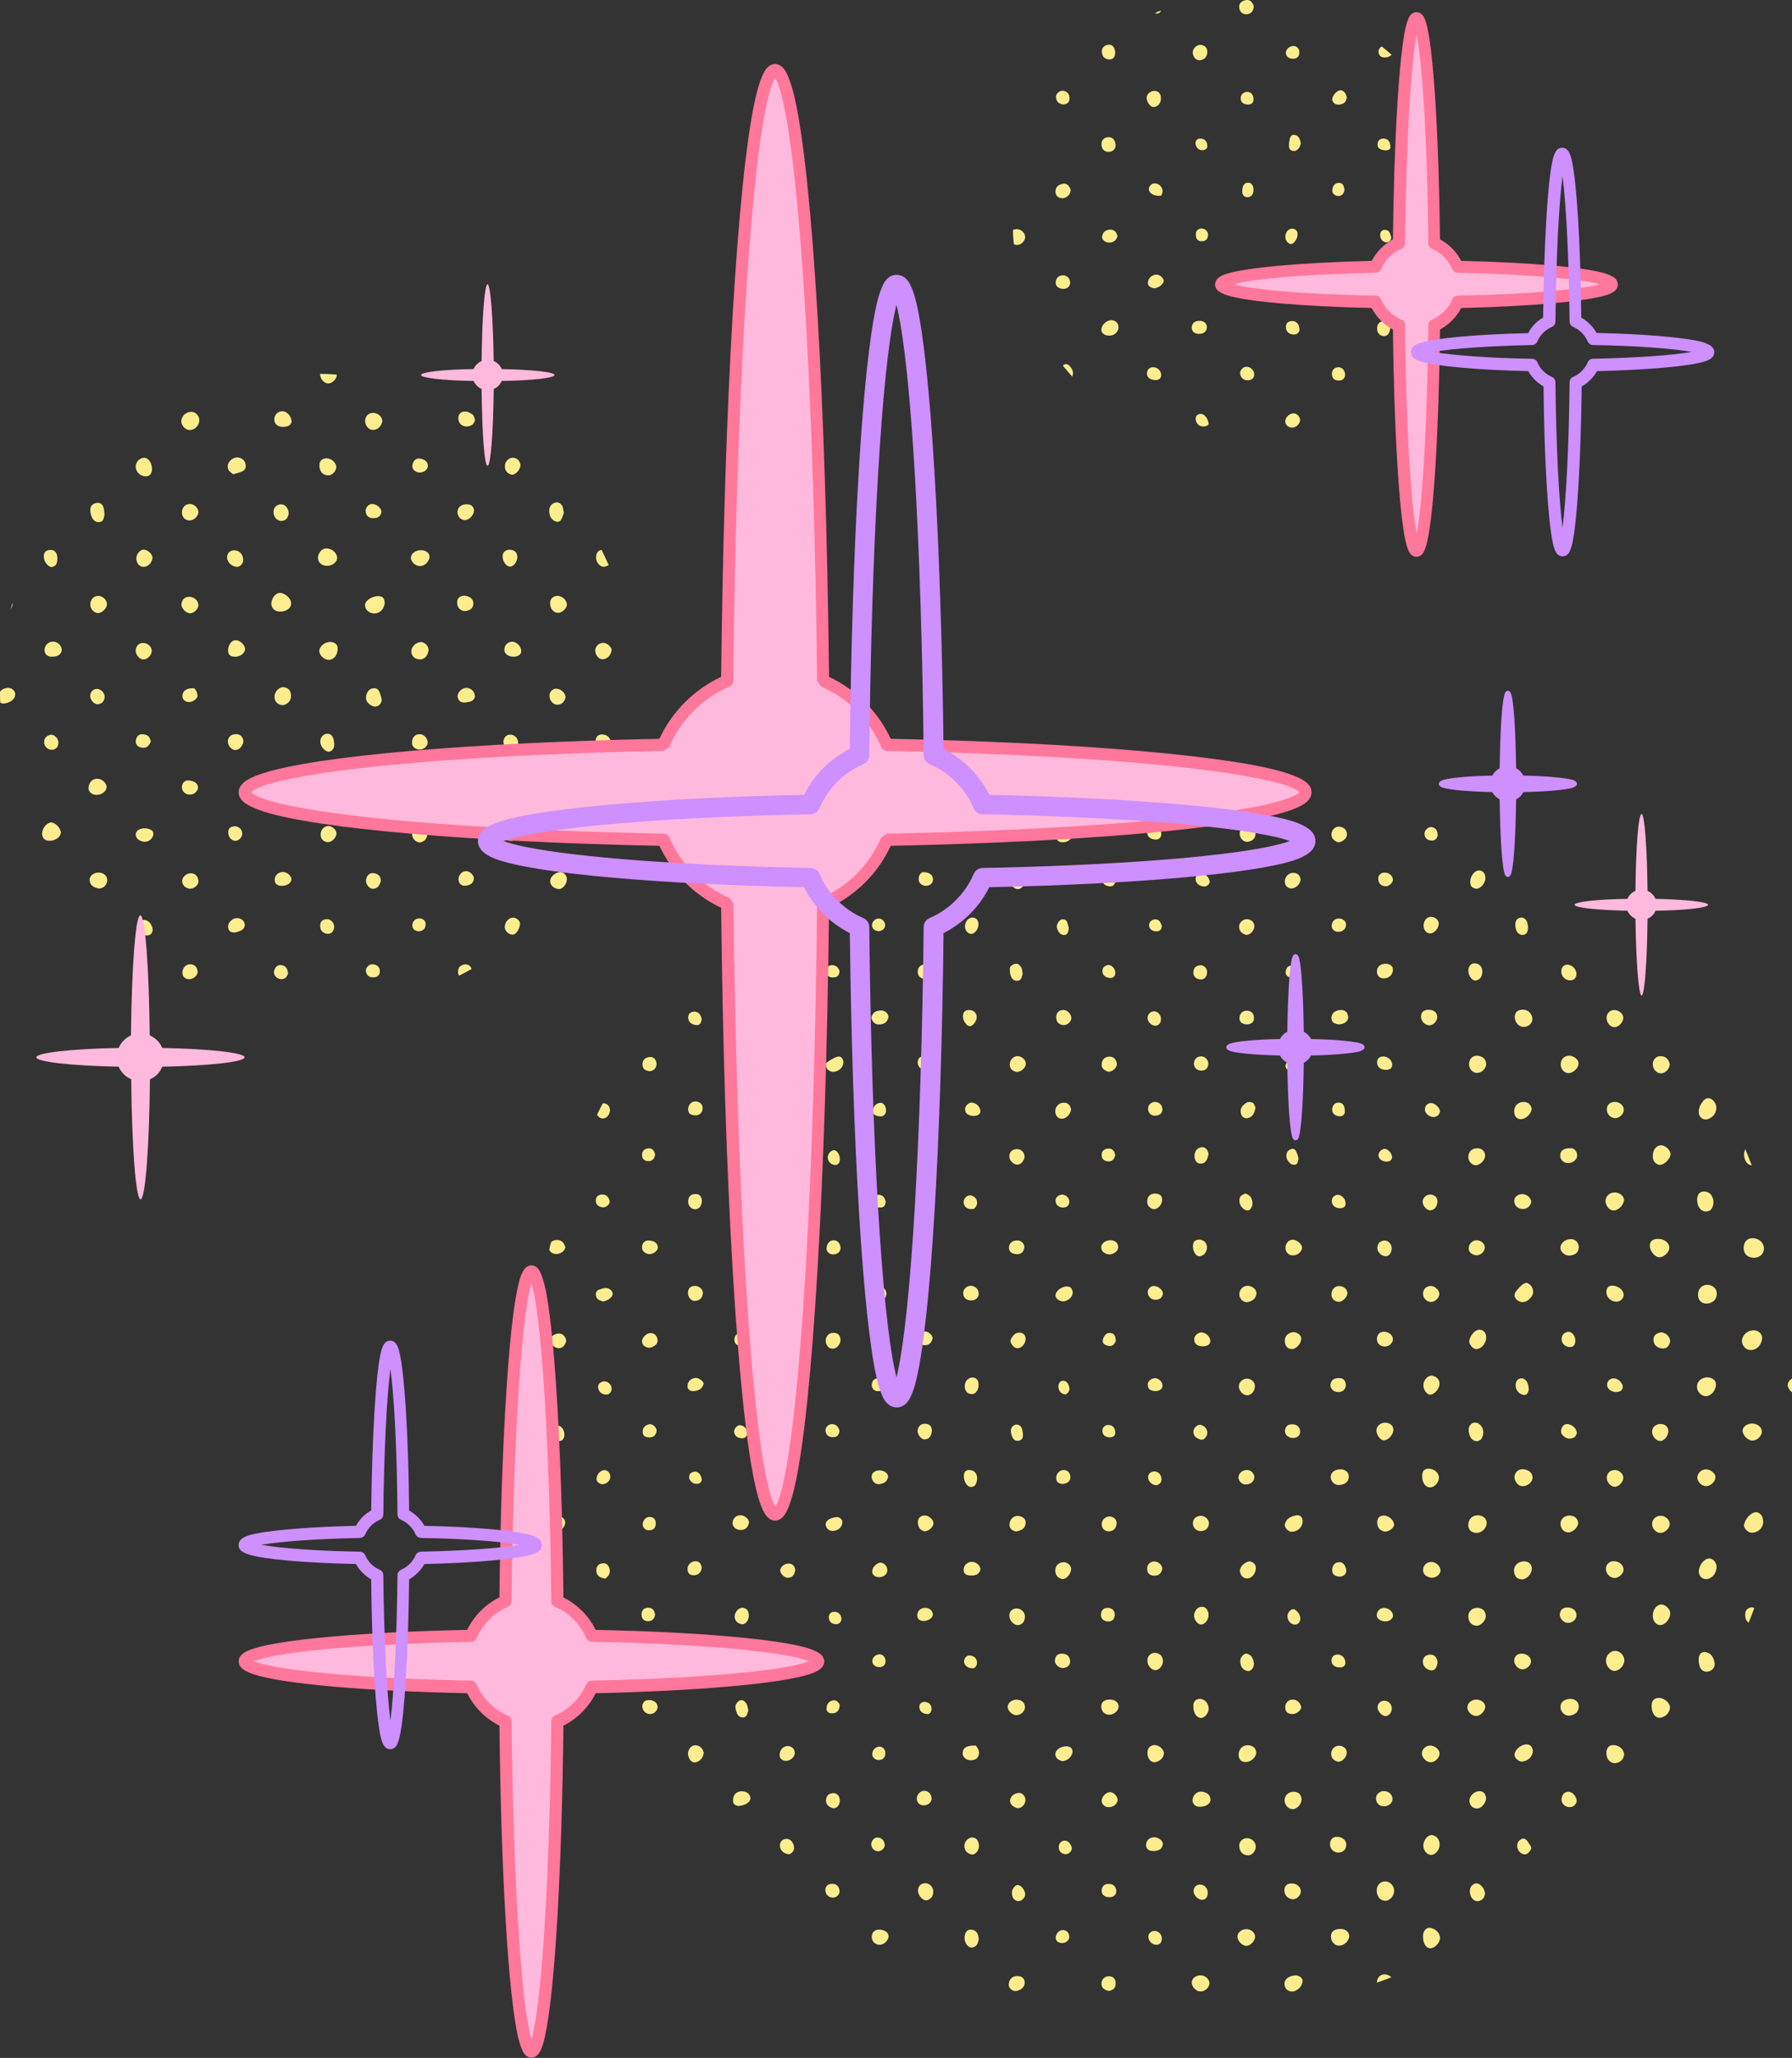 <?xml version="1.0" encoding="UTF-8"?><svg xmlns="http://www.w3.org/2000/svg" xmlns:xlink="http://www.w3.org/1999/xlink" height="90.0" preserveAspectRatio="xMidYMid meet" version="1.0" viewBox="0.0 -0.0 78.4 90.0" width="78.4" zoomAndPan="magnify"><rect x="0.0" y="-0.0" width="78.4" height="90.0" fill="#333333" stroke="none"/><g id="change1_1"><path clip-rule="evenodd" d="M56.64,86.39c-0.3,0.04-0.48,0.21-0.44,0.42 c0.03,0.18,0.15,0.28,0.34,0.29c0.23-0.03,0.43-0.23,0.45-0.45C57,86.5,56.82,86.37,56.64,86.39L56.64,86.39z M52.48,87.09 c0.19,0.03,0.39-0.12,0.43-0.31c0.03-0.17-0.13-0.37-0.34-0.39c-0.2-0.03-0.42,0.11-0.43,0.29C52.12,86.86,52.29,87.06,52.48,87.09 L52.48,87.09z M44.47,87.07c0.22-0.04,0.37-0.18,0.36-0.39c-0.01-0.17-0.15-0.28-0.38-0.26c-0.2,0.03-0.31,0.16-0.32,0.39 C44.14,86.96,44.3,87.1,44.47,87.07L44.47,87.07z M48.5,87.07c0.18-0.02,0.3-0.11,0.31-0.3c0.01-0.18-0.06-0.31-0.25-0.34 c-0.21-0.03-0.38,0.13-0.37,0.34C48.2,86.96,48.34,87.03,48.5,87.07L48.5,87.07z M60.24,86.71c0.01-0.18,0.08-0.32,0.28-0.36 c0.12-0.02,0.25,0.03,0.35,0.12C60.66,86.56,60.45,86.63,60.24,86.71L60.24,86.71z M62.54,85.2c0.19,0.04,0.45-0.21,0.46-0.43 c0.01-0.22-0.19-0.43-0.44-0.46c-0.15-0.02-0.29,0.13-0.3,0.31C62.24,84.93,62.35,85.17,62.54,85.2L62.54,85.2z M42.2,84.69 c-0.02,0.28,0.16,0.52,0.35,0.48c0.19-0.04,0.24-0.19,0.27-0.36c-0.02-0.2-0.07-0.39-0.32-0.42C42.3,84.37,42.22,84.53,42.2,84.69 L42.2,84.69z M54.53,85.1c0.17,0,0.37-0.21,0.38-0.39c0.01-0.18-0.18-0.35-0.39-0.34c-0.22,0-0.4,0.17-0.38,0.35 C54.16,84.91,54.36,85.1,54.53,85.1L54.53,85.1z M58.59,84.36c-0.25,0.02-0.38,0.15-0.36,0.36c0.01,0.21,0.18,0.38,0.37,0.37 c0.23-0.01,0.44-0.23,0.43-0.45C59,84.46,58.83,84.34,58.59,84.36L58.59,84.36z M50.46,84.45c-0.14,0.03-0.22,0.13-0.22,0.27 c0.01,0.19,0.21,0.36,0.39,0.33c0.15-0.02,0.2-0.14,0.2-0.28C50.82,84.56,50.65,84.42,50.46,84.45L50.46,84.45z M38.15,84.62 c-0.03,0.17,0.02,0.32,0.19,0.4c0.2,0.1,0.46-0.04,0.53-0.29c0.02-0.18-0.09-0.28-0.26-0.32C38.38,84.34,38.18,84.44,38.15,84.62 L38.15,84.62z M46.36,84.96c0.21,0.06,0.43-0.07,0.42-0.27c-0.01-0.13-0.07-0.25-0.24-0.28c-0.17-0.01-0.29,0.08-0.34,0.25 C46.16,84.81,46.22,84.92,46.36,84.96L46.36,84.96z M64.52,82.38c-0.18,0.07-0.23,0.23-0.21,0.4c0.02,0.22,0.2,0.4,0.38,0.36 c0.18-0.04,0.27-0.16,0.28-0.35C64.93,82.53,64.7,82.31,64.52,82.38L64.52,82.38z M44.52,82.44c-0.12,0-0.26,0.19-0.25,0.36 c0.01,0.17,0.08,0.31,0.26,0.34c0.14,0.03,0.32-0.14,0.32-0.29C44.85,82.66,44.67,82.43,44.52,82.44L44.52,82.44z M60.59,82.28 c-0.24,0.01-0.4,0.23-0.35,0.49c0.04,0.22,0.16,0.35,0.38,0.36c0.22-0.02,0.4-0.26,0.37-0.49C60.97,82.44,60.78,82.27,60.59,82.28 L60.59,82.28z M40.57,83.1c0.17-0.05,0.26-0.19,0.26-0.37c0-0.21-0.17-0.38-0.36-0.37c-0.19,0.01-0.29,0.12-0.31,0.31 C40.16,82.91,40.39,83.15,40.57,83.1L40.57,83.1z M52.65,83.08c0.14-0.04,0.19-0.17,0.19-0.3c-0.01-0.23-0.16-0.37-0.36-0.36 c-0.15,0.01-0.24,0.11-0.26,0.25C52.19,82.88,52.45,83.13,52.65,83.08L52.65,83.08z M56.53,83.06c0.19,0.02,0.39-0.16,0.38-0.36 c-0.01-0.19-0.18-0.33-0.4-0.33c-0.19,0-0.31,0.09-0.32,0.28C56.19,82.88,56.31,83.01,56.53,83.06L56.53,83.06z M36.12,82.74 c0.05,0.19,0.19,0.25,0.34,0.25c0.19-0.02,0.31-0.19,0.26-0.36c-0.05-0.19-0.18-0.26-0.37-0.24C36.18,82.4,36.07,82.56,36.12,82.74 L36.12,82.74z M48.52,82.39c-0.2-0.01-0.31,0.1-0.32,0.28c-0.01,0.18,0.11,0.29,0.31,0.3c0.19,0.01,0.33-0.09,0.33-0.27 C48.83,82.53,48.72,82.39,48.52,82.39L48.52,82.39z M54.6,81.14c0.18,0.01,0.35-0.2,0.34-0.4c-0.01-0.2-0.18-0.35-0.39-0.35 c-0.21,0-0.37,0.19-0.33,0.39C54.25,80.99,54.37,81.13,54.6,81.14L54.6,81.14z M62.27,80.72c0,0.21,0.17,0.41,0.35,0.4 c0.21-0.01,0.39-0.26,0.36-0.51c-0.02-0.18-0.13-0.31-0.3-0.35C62.48,80.22,62.27,80.46,62.27,80.72L62.27,80.72z M66.62,81.08 c0.14,0.06,0.25-0.01,0.37-0.22c0.03-0.07-0.06-0.18-0.13-0.29c-0.07-0.11-0.17-0.22-0.32-0.13c-0.12,0.07-0.18,0.19-0.16,0.34 C66.4,80.92,66.49,81.03,66.62,81.08L66.62,81.08z M42.55,80.36c-0.18-0.02-0.37,0.19-0.36,0.39c0.01,0.19,0.13,0.3,0.3,0.35 c0.17,0.04,0.35-0.17,0.34-0.39C42.81,80.53,42.75,80.38,42.55,80.36L42.55,80.36z M34.42,80.42c-0.13,0-0.25,0.06-0.29,0.21 c-0.05,0.23,0.12,0.44,0.37,0.46c0.1,0.01,0.24-0.14,0.24-0.25C34.75,80.62,34.6,80.42,34.42,80.42L34.42,80.42z M46.88,80.76 c-0.06-0.15-0.16-0.28-0.34-0.26c-0.16,0.04-0.22,0.15-0.22,0.29c0.01,0.19,0.13,0.29,0.31,0.3C46.79,81.09,46.94,80.9,46.88,80.76 L46.88,80.76z M58.54,81.02c0.17,0,0.31-0.08,0.35-0.26c0.06-0.23-0.13-0.43-0.39-0.43c-0.19,0-0.3,0.11-0.31,0.29 C58.17,80.84,58.33,81.01,58.54,81.02L58.54,81.02z M38.12,80.7c0.03,0.15,0.12,0.23,0.26,0.26c0.16,0.03,0.33-0.13,0.33-0.27 c-0.02-0.2-0.13-0.32-0.32-0.33C38.23,80.35,38.09,80.54,38.12,80.7L38.12,80.7z M50.41,80.95c0.21,0.01,0.4-0.03,0.46-0.26 c0.05-0.16-0.17-0.34-0.38-0.34c-0.21,0-0.37,0.17-0.35,0.37C50.17,80.88,50.27,80.94,50.41,80.95L50.41,80.95z M56.54,79.12 c0.21,0.01,0.43-0.24,0.4-0.47c-0.02-0.18-0.14-0.29-0.34-0.29c-0.22,0-0.38,0.14-0.4,0.35C56.19,78.92,56.35,79.11,56.54,79.12 L56.54,79.12z M64.79,78.34c-0.24-0.05-0.53,0.2-0.5,0.45c0.02,0.17,0.14,0.3,0.32,0.3c0.2,0.01,0.4-0.23,0.41-0.47 C64.99,78.49,64.94,78.37,64.79,78.34L64.79,78.34z M36.14,78.7c-0.02,0.19,0.09,0.31,0.27,0.37c0.15,0.05,0.31-0.08,0.33-0.28 c0.01-0.18-0.05-0.32-0.23-0.37C36.29,78.41,36.16,78.51,36.14,78.7L36.14,78.7z M44.58,78.41c-0.18,0.01-0.33,0.11-0.38,0.27 c-0.05,0.18,0.08,0.31,0.25,0.38c0.18,0.07,0.39-0.09,0.41-0.31C44.88,78.58,44.74,78.4,44.58,78.41L44.58,78.41z M48.64,78.39 c-0.16-0.06-0.37,0.09-0.43,0.29c-0.05,0.15,0.07,0.33,0.24,0.35c0.21,0.03,0.41-0.1,0.45-0.29C48.89,78.58,48.8,78.45,48.64,78.39 L48.64,78.39z M68.7,79.03c0.14-0.01,0.24-0.1,0.28-0.24c0.01-0.19-0.16-0.42-0.34-0.43c-0.21-0.01-0.3,0.14-0.32,0.31 C68.29,78.87,68.49,79.05,68.7,79.03L68.7,79.03z M52.7,78.38c-0.25-0.08-0.45,0.03-0.52,0.28c-0.04,0.16,0.07,0.33,0.23,0.35 c0.28,0.03,0.51-0.08,0.55-0.27C52.96,78.55,52.87,78.43,52.7,78.38L52.7,78.38z M60.49,78.99c0.2,0.04,0.41-0.1,0.43-0.28 c0.02-0.19-0.13-0.36-0.34-0.38c-0.2-0.02-0.39,0.14-0.38,0.33C60.21,78.84,60.31,78.96,60.49,78.99L60.49,78.99z M32.5,78.34 c-0.26-0.02-0.43,0.13-0.43,0.4c-0.01,0.16,0.1,0.22,0.23,0.24c0.28-0.01,0.54-0.16,0.53-0.34C32.82,78.46,32.68,78.36,32.5,78.34 L32.5,78.34z M40.36,78.95c0.21,0.03,0.4-0.11,0.4-0.3c-0.02-0.19-0.12-0.31-0.3-0.33c-0.19-0.02-0.37,0.17-0.35,0.37 C40.13,78.83,40.21,78.93,40.36,78.95L40.36,78.95z M70.6,76.32c-0.2-0.01-0.3,0.11-0.32,0.3c-0.02,0.28,0.14,0.49,0.37,0.49 c0.21-0.01,0.4-0.17,0.4-0.36C71.07,76.53,70.86,76.33,70.6,76.32L70.6,76.32z M30.44,77.07c0.21-0.05,0.32-0.21,0.35-0.41 c-0.04-0.18-0.14-0.3-0.32-0.33c-0.2-0.03-0.36,0.13-0.37,0.36C30.1,76.92,30.27,77.12,30.44,77.07L30.44,77.07z M50.47,76.32 c-0.18,0.03-0.27,0.16-0.27,0.34c0,0.24,0.14,0.42,0.33,0.41c0.18-0.04,0.35-0.14,0.39-0.36C50.95,76.52,50.7,76.29,50.47,76.32 L50.47,76.32z M62.61,77.07c0.19-0.01,0.38-0.22,0.37-0.39c-0.01-0.18-0.21-0.34-0.41-0.34c-0.21,0-0.38,0.18-0.36,0.38 C62.24,76.91,62.43,77.08,62.61,77.07L62.61,77.07z M54.47,77.06c0.23,0.02,0.47-0.19,0.49-0.39c0-0.21-0.13-0.31-0.3-0.34 c-0.25-0.04-0.46,0.13-0.47,0.39C54.18,76.92,54.29,77.05,54.47,77.06L54.47,77.06z M58.52,77.04c0.17,0.04,0.38-0.16,0.4-0.37 c0-0.19-0.11-0.29-0.29-0.32c-0.21-0.03-0.39,0.13-0.39,0.34C58.23,76.89,58.36,77,58.52,77.04L58.52,77.04z M66.82,76.29 c-0.25-0.02-0.53,0.21-0.56,0.43c-0.02,0.13,0.16,0.32,0.31,0.32c0.28-0.01,0.5-0.23,0.49-0.49C67.04,76.41,66.96,76.3,66.82,76.29 L66.82,76.29z M46.63,76.37c-0.3,0.02-0.5,0.21-0.45,0.41c0.04,0.15,0.16,0.2,0.29,0.24c0.24,0,0.47-0.23,0.45-0.45 C46.9,76.41,46.76,76.37,46.63,76.37L46.63,76.37z M34.31,77c0.24,0.05,0.49-0.16,0.46-0.38c-0.02-0.14-0.12-0.23-0.27-0.26 c-0.19-0.02-0.37,0.13-0.39,0.35C34.09,76.85,34.16,76.96,34.31,77L34.31,77z M42.48,76.98c0.19,0,0.32-0.09,0.35-0.28 c0.03-0.19-0.15-0.36-0.13-0.36c-0.43-0.01-0.55,0.1-0.58,0.28C42.08,76.81,42.25,76.99,42.48,76.98L42.48,76.98z M38.49,76.97 c0.19-0.03,0.26-0.16,0.24-0.35c-0.02-0.14-0.12-0.22-0.26-0.24c-0.18,0.03-0.29,0.14-0.31,0.32C38.15,76.86,38.32,77,38.49,76.97 L38.49,76.97z M72.26,74.66c0.02,0.31,0.18,0.49,0.39,0.46c0.23-0.03,0.43-0.26,0.41-0.47c-0.03-0.24-0.34-0.45-0.59-0.38 C72.27,74.33,72.25,74.5,72.26,74.66L72.26,74.66z M52.51,75.13c0.16,0.03,0.36-0.18,0.37-0.39c0.01-0.25-0.2-0.47-0.43-0.44 c-0.14,0.02-0.23,0.11-0.24,0.27C52.2,74.87,52.31,75.09,52.51,75.13L52.51,75.13z M32.34,74.38c-0.07,0.04-0.15,0.14-0.16,0.22 c-0.02,0.09,0.01,0.19,0.05,0.29c0.04,0.13,0.13,0.23,0.29,0.22c0.17-0.02,0.17-0.17,0.22-0.3c-0.02-0.09-0.03-0.19-0.07-0.28 C32.59,74.4,32.48,74.3,32.34,74.38L32.34,74.38z M60.53,74.38c-0.15,0.02-0.24,0.12-0.26,0.25c-0.03,0.17,0.16,0.4,0.33,0.42 c0.14,0.02,0.29-0.15,0.29-0.32C60.9,74.52,60.73,74.36,60.53,74.38L60.53,74.38z M64.62,75.04c0.18-0.02,0.37-0.24,0.36-0.41 c-0.01-0.18-0.22-0.32-0.43-0.3c-0.22,0.02-0.38,0.2-0.35,0.39C64.24,74.91,64.44,75.07,64.62,75.04L64.62,75.04z M68.66,74.3 c-0.24,0.02-0.39,0.15-0.39,0.35c0,0.24,0.22,0.43,0.46,0.37c0.2-0.05,0.35-0.17,0.34-0.4C69.07,74.41,68.89,74.28,68.66,74.3 L68.66,74.3z M44.44,75.01c0.2,0.01,0.4-0.15,0.4-0.34c0-0.19-0.11-0.3-0.29-0.33c-0.22-0.04-0.43,0.09-0.46,0.27 C44.06,74.78,44.25,74.99,44.44,75.01L44.44,75.01z M48.49,74.33c-0.18,0.02-0.31,0.1-0.31,0.31c0,0.21,0.17,0.37,0.38,0.35 c0.21-0.02,0.39-0.2,0.38-0.38C48.93,74.43,48.73,74.3,48.49,74.33L48.49,74.33z M56.49,74.96c0.2,0.03,0.44-0.15,0.44-0.31 c-0.05-0.17-0.15-0.3-0.34-0.32c-0.22-0.02-0.38,0.15-0.36,0.37C56.24,74.88,56.36,74.94,56.49,74.96L56.49,74.96z M28.11,74.55 c-0.05,0.19,0.1,0.4,0.3,0.41c0.18,0.01,0.3-0.09,0.36-0.26c0.01-0.19-0.1-0.3-0.27-0.34C28.33,74.33,28.17,74.35,28.11,74.55 L28.11,74.55z M40.49,74.43c-0.14-0.02-0.27,0.06-0.27,0.22c0.01,0.19,0.13,0.29,0.33,0.31c0.12,0.02,0.18-0.07,0.2-0.17 C40.78,74.59,40.67,74.46,40.49,74.43L40.49,74.43z M36.51,74.36c-0.2-0.01-0.36,0.16-0.35,0.37c0.01,0.17,0.15,0.21,0.27,0.2 c0.18-0.01,0.29-0.12,0.31-0.35C36.74,74.51,36.61,74.36,36.51,74.36L36.51,74.36z M74.75,73.1c0.17-0.04,0.26-0.17,0.27-0.33 c-0.02-0.18-0.08-0.33-0.21-0.44c-0.07-0.05-0.18-0.09-0.26-0.08c-0.15,0.01-0.22,0.13-0.23,0.27c-0.01,0.13,0.01,0.26,0.05,0.38 C74.43,73.05,74.57,73.14,74.75,73.1L74.75,73.1z M54.55,72.32c-0.13-0.03-0.3,0.17-0.29,0.33c0.01,0.21,0.09,0.38,0.32,0.43 c0.14,0.03,0.29-0.15,0.28-0.33C54.83,72.56,54.78,72.38,54.55,72.32L54.55,72.32z M70.69,72.2c-0.18-0.02-0.38,0.14-0.42,0.33 c-0.05,0.23,0.1,0.49,0.31,0.54c0.19,0.04,0.43-0.15,0.48-0.39C71.1,72.46,70.92,72.22,70.69,72.2L70.69,72.2z M34.43,72.42 c-0.15,0.04-0.19,0.17-0.19,0.31c0,0.18,0.07,0.32,0.25,0.36c0.12,0.01,0.27-0.14,0.28-0.26C34.78,72.61,34.59,72.37,34.43,72.42 L34.43,72.42z M62.59,73.05c0.19,0.03,0.27-0.14,0.3-0.3c0.02-0.22-0.12-0.4-0.32-0.39c-0.18,0.01-0.31,0.11-0.32,0.29 C62.24,72.86,62.39,73.01,62.59,73.05L62.59,73.05z M50.54,73.04c0.17,0.01,0.35-0.2,0.34-0.41c-0.01-0.18-0.11-0.3-0.29-0.34 c-0.21-0.04-0.4,0.12-0.39,0.33C50.2,72.84,50.36,73.03,50.54,73.04L50.54,73.04z M30.72,72.75c0.02-0.23-0.1-0.41-0.3-0.43 c-0.16-0.01-0.33,0.14-0.31,0.3c0.02,0.22,0.14,0.36,0.35,0.39C30.58,73.02,30.71,72.88,30.72,72.75L30.72,72.75z M66.62,72.32 c-0.18-0.01-0.32,0.05-0.37,0.24c-0.04,0.18,0.12,0.41,0.3,0.44c0.18,0.04,0.4-0.12,0.43-0.31C67.01,72.52,66.84,72.34,66.62,72.32 L66.62,72.32z M42.53,72.96c0.12,0.01,0.17-0.07,0.21-0.18c0.02-0.18-0.05-0.32-0.24-0.37c-0.14-0.04-0.26,0.02-0.31,0.17 C42.13,72.78,42.29,72.95,42.53,72.96L42.53,72.96z M46.57,72.94c0.18-0.04,0.28-0.16,0.24-0.36c-0.04-0.19-0.18-0.26-0.36-0.26 c-0.2,0-0.29,0.12-0.3,0.32C46.17,72.83,46.37,72.99,46.57,72.94L46.57,72.94z M26.07,72.68c0.04,0.19,0.18,0.26,0.36,0.24 c0.19-0.03,0.27-0.16,0.23-0.35c-0.04-0.19-0.18-0.25-0.37-0.24C26.1,72.37,26.03,72.5,26.07,72.68L26.07,72.68z M58.58,72.92 c0.13,0.01,0.26-0.02,0.28-0.18c0.01-0.23-0.16-0.4-0.37-0.38c-0.16,0.01-0.24,0.13-0.24,0.26C58.26,72.82,58.4,72.91,58.58,72.92 L58.58,72.92z M38.46,72.35c-0.14,0.02-0.25,0.09-0.29,0.24c-0.04,0.16,0.1,0.32,0.29,0.32c0.14,0,0.26-0.06,0.28-0.22 C38.77,72.51,38.63,72.33,38.46,72.35L38.46,72.35z M64.59,71.1c0.22,0,0.44-0.25,0.41-0.47c-0.02-0.18-0.14-0.29-0.32-0.31 c-0.26-0.03-0.46,0.16-0.44,0.4C64.26,70.94,64.37,71.08,64.59,71.1L64.59,71.1z M72.65,71.07c0.23-0.02,0.45-0.31,0.42-0.56 c-0.02-0.17-0.25-0.36-0.41-0.34c-0.2,0.02-0.36,0.25-0.35,0.51C72.31,70.9,72.48,71.09,72.65,71.07L72.65,71.07z M44.46,70.34 c-0.19,0.03-0.3,0.13-0.3,0.32c0,0.24,0.24,0.46,0.44,0.4c0.18-0.05,0.24-0.2,0.24-0.37C44.84,70.49,44.66,70.34,44.46,70.34 L44.46,70.34z M56.65,71.05c0.15,0,0.23-0.12,0.24-0.25c0.01-0.2-0.18-0.42-0.32-0.43c-0.14,0.04-0.22,0.15-0.24,0.27 C56.3,70.85,56.47,71.05,56.65,71.05L56.65,71.05z M52.5,71.04c0.16,0.04,0.34-0.13,0.37-0.36c0.03-0.23-0.11-0.42-0.29-0.41 c-0.19,0.01-0.28,0.14-0.33,0.3C52.2,70.76,52.34,70.99,52.5,71.04L52.5,71.04z M32.48,70.31c-0.16,0-0.34,0.19-0.34,0.39 c0.01,0.19,0.13,0.29,0.29,0.33c0.17,0.04,0.34-0.16,0.33-0.38C32.76,70.47,32.69,70.33,32.48,70.31L32.48,70.31z M36.81,70.77 c-0.02-0.16-0.13-0.29-0.33-0.28c-0.16,0.01-0.23,0.13-0.22,0.26c0.02,0.17,0.12,0.29,0.35,0.28 C36.75,71.01,36.83,70.89,36.81,70.77L36.81,70.77z M68.55,70.97c0.2,0.03,0.4-0.11,0.42-0.3c0.02-0.2-0.13-0.35-0.36-0.37 c-0.18-0.01-0.32,0.06-0.36,0.24C68.2,70.73,68.35,70.93,68.55,70.97L68.55,70.97z M76.5,70.97c-0.1-0.08-0.15-0.2-0.15-0.34 c0-0.14,0.04-0.25,0.18-0.31c0.08-0.04,0.16-0.03,0.22,0.01C76.67,70.54,76.59,70.76,76.5,70.97L76.5,70.97z M48.44,70.91 c0.19,0.02,0.31-0.07,0.33-0.26c0.02-0.18-0.09-0.3-0.25-0.33c-0.21-0.02-0.33,0.07-0.35,0.26C48.15,70.77,48.26,70.89,48.44,70.91 L48.44,70.91z M60.7,70.35c-0.2-0.09-0.42,0.02-0.46,0.22c-0.03,0.15,0.05,0.25,0.18,0.3c0.21,0.09,0.45,0.02,0.52-0.16 C60.96,70.54,60.86,70.42,60.7,70.35L60.7,70.35z M28.07,70.65c0.01,0.15,0.11,0.24,0.26,0.25c0.2,0.01,0.3-0.1,0.33-0.28 c-0.02-0.2-0.13-0.32-0.32-0.31C28.15,70.32,28.05,70.46,28.07,70.65L28.07,70.65z M40.53,70.32c-0.23-0.03-0.4,0.12-0.4,0.33 c0,0.16,0.11,0.23,0.26,0.24c0.23,0.01,0.45-0.15,0.42-0.32C40.78,70.42,40.67,70.34,40.53,70.32L40.53,70.32z M66.62,69.07 c0.24-0.03,0.46-0.33,0.38-0.57c-0.06-0.19-0.23-0.23-0.4-0.21c-0.26,0.04-0.41,0.26-0.35,0.5C66.29,68.96,66.39,69.08,66.62,69.07 L66.62,69.07z M74.8,68.16c-0.24-0.03-0.52,0.35-0.47,0.63c0.03,0.17,0.15,0.28,0.35,0.27c0.25-0.04,0.43-0.28,0.42-0.56 C75.08,68.32,74.96,68.18,74.8,68.16L74.8,68.16z M46.44,69.05c0.19,0.05,0.42-0.2,0.42-0.44c0-0.15-0.17-0.3-0.33-0.29 c-0.22,0.01-0.37,0.16-0.36,0.37C46.17,68.88,46.27,69,46.44,69.05L46.44,69.05z M26.36,68.37c-0.19,0.02-0.29,0.15-0.27,0.35 c0.02,0.19,0.15,0.28,0.39,0.32c0.1-0.08,0.22-0.18,0.2-0.37C26.65,68.48,26.55,68.34,26.36,68.37L26.36,68.37z M54.25,68.74 c0.03,0.17,0.15,0.3,0.33,0.29c0.21-0.01,0.39-0.26,0.36-0.5c-0.02-0.15-0.13-0.21-0.26-0.25C54.45,68.31,54.21,68.54,54.25,68.74 L54.25,68.74z M34.51,68.38c-0.17,0-0.31,0.09-0.37,0.25c-0.05,0.15,0.17,0.39,0.35,0.37c0.19-0.01,0.27-0.14,0.3-0.32 C34.79,68.51,34.69,68.39,34.51,68.38L34.51,68.38z M70.62,69.01c0.19,0.01,0.4-0.17,0.41-0.35c0.01-0.19-0.16-0.36-0.38-0.38 c-0.22-0.03-0.4,0.13-0.39,0.34C70.26,68.82,70.43,69,70.62,69.01L70.62,69.01z M62.65,68.31c-0.21-0.02-0.39,0.14-0.39,0.35 c0,0.21,0.15,0.29,0.31,0.33c0.21,0.05,0.43-0.11,0.45-0.28C63.04,68.53,62.86,68.33,62.65,68.31L62.65,68.31z M38.39,68.97 c0.21,0.04,0.43-0.1,0.43-0.28c0-0.18-0.09-0.3-0.27-0.35c-0.17-0.01-0.38,0.18-0.39,0.37C38.15,68.85,38.25,68.94,38.39,68.97 L38.39,68.97z M58.6,68.95c0.19,0.01,0.32-0.13,0.3-0.31c-0.05-0.16-0.11-0.33-0.32-0.32c-0.2,0.01-0.29,0.16-0.3,0.33 C58.27,68.85,58.41,68.94,58.6,68.95L58.6,68.95z M50.53,68.91c0.2-0.01,0.28-0.13,0.32-0.3c0-0.15-0.15-0.3-0.31-0.32 c-0.22-0.02-0.38,0.14-0.35,0.36C50.21,68.85,50.35,68.91,50.53,68.91L50.53,68.91z M42.42,68.32c-0.17,0.05-0.27,0.18-0.26,0.36 c0.01,0.17,0.14,0.21,0.27,0.22c0.2,0.01,0.39-0.01,0.46-0.24C42.92,68.45,42.65,68.25,42.42,68.32L42.42,68.32z M30.31,68.89 c0.23,0.02,0.39-0.13,0.39-0.35c-0.03-0.13-0.08-0.24-0.24-0.26c-0.2-0.02-0.39,0.14-0.38,0.35C30.08,68.77,30.15,68.88,30.31,68.89 L30.31,68.89z M64.7,66.27c-0.25-0.02-0.44,0.13-0.46,0.38c-0.02,0.18,0.06,0.32,0.23,0.37c0.26,0.08,0.53-0.11,0.57-0.37 C65.07,66.46,64.92,66.29,64.7,66.27L64.7,66.27z M73.05,66.69c0.03-0.18-0.15-0.38-0.36-0.4c-0.21-0.02-0.4,0.13-0.41,0.34 c-0.01,0.21,0.16,0.4,0.35,0.41C72.81,67.05,73.02,66.87,73.05,66.69L73.05,66.69z M76.88,66.14c-0.22-0.06-0.55,0.28-0.58,0.57 c-0.01,0.13,0.18,0.32,0.33,0.32c0.29,0,0.52-0.22,0.51-0.49C77.13,66.35,77.06,66.19,76.88,66.14L76.88,66.14z M68.28,66.72 c0.04,0.17,0.15,0.29,0.34,0.3c0.22-0.01,0.46-0.27,0.42-0.46c-0.04-0.18-0.17-0.27-0.36-0.28C68.42,66.27,68.23,66.48,68.28,66.72 L68.28,66.72z M56.99,66.49c-0.01-0.17-0.15-0.24-0.27-0.22c-0.23,0.04-0.44,0.13-0.51,0.39c-0.03,0.13,0.15,0.33,0.29,0.33 C56.79,66.99,57.01,66.76,56.99,66.49L56.99,66.49z M44.58,66.3c-0.24-0.04-0.45,0.18-0.41,0.43c0.02,0.15,0.14,0.21,0.27,0.25 c0.2-0.04,0.4-0.1,0.43-0.34C44.9,66.44,44.76,66.33,44.58,66.3L44.58,66.3z M60.53,66.28c-0.13,0.01-0.25,0.06-0.27,0.23 c-0.03,0.22,0.05,0.39,0.27,0.46c0.16,0.06,0.43-0.11,0.46-0.27C61,66.5,60.77,66.27,60.53,66.28L60.53,66.28z M40.41,66.28 c-0.19,0.03-0.27,0.16-0.25,0.35c0.02,0.18,0.11,0.3,0.29,0.34c0.18,0,0.4-0.2,0.39-0.37C40.82,66.43,40.6,66.25,40.41,66.28 L40.41,66.28z M48.53,66.97c0.19-0.01,0.3-0.14,0.32-0.32c0.02-0.19-0.1-0.3-0.28-0.33c-0.21-0.01-0.39,0.16-0.37,0.37 C48.22,66.86,48.34,66.98,48.53,66.97L48.53,66.97z M24.45,66.3c-0.2-0.01-0.38,0.15-0.39,0.37c-0.01,0.15,0.07,0.25,0.23,0.29 c0.19,0.03,0.38-0.11,0.43-0.31C24.76,66.49,24.62,66.31,24.45,66.3L24.45,66.3z M52.52,66.29c-0.2,0.02-0.31,0.12-0.33,0.31 c-0.02,0.2,0.16,0.38,0.37,0.36c0.18-0.02,0.31-0.12,0.33-0.31C52.91,66.46,52.72,66.28,52.52,66.29L52.52,66.29z M36.85,66.52 c-0.07-0.19-0.23-0.19-0.39-0.15c-0.26,0.06-0.39,0.22-0.32,0.38c0.07,0.18,0.22,0.23,0.39,0.19C36.74,66.9,36.88,66.71,36.85,66.52 L36.85,66.52z M28.34,66.92c0.23,0.02,0.34-0.08,0.35-0.27c0.01-0.13-0.04-0.27-0.19-0.3c-0.18-0.04-0.31,0.05-0.37,0.23 C28.08,66.74,28.19,66.9,28.34,66.92L28.34,66.92z M32.36,66.27c-0.19,0.02-0.29,0.15-0.31,0.32c-0.02,0.19,0.18,0.34,0.4,0.32 c0.19-0.02,0.28-0.14,0.32-0.32C32.77,66.42,32.56,66.25,32.36,66.27L32.36,66.27z M62.56,65.05c0.18,0,0.36-0.18,0.39-0.38 c0.03-0.22-0.17-0.43-0.43-0.44c-0.2-0.01-0.3,0.11-0.3,0.3C62.21,64.83,62.36,65.05,62.56,65.05L62.56,65.05z M42.49,65.03 c0.2-0.01,0.24-0.18,0.26-0.36c0-0.21-0.09-0.37-0.33-0.38c-0.14-0.01-0.25,0.07-0.25,0.23C42.15,64.78,42.31,65.04,42.49,65.03 L42.49,65.03z M70.63,65.02c0.17,0.02,0.38-0.19,0.39-0.38c0.01-0.18-0.18-0.36-0.39-0.35c-0.19,0.01-0.31,0.12-0.33,0.3 C70.27,64.79,70.45,65.01,70.63,65.02L70.63,65.02z M74.69,64.99c0.2-0.03,0.38-0.24,0.36-0.41c-0.02-0.17-0.24-0.33-0.44-0.32 c-0.21,0.02-0.37,0.2-0.35,0.4C74.3,64.86,74.5,65.02,74.69,64.99L74.69,64.99z M66.56,64.99c0.22,0.04,0.48-0.14,0.49-0.37 c-0.01-0.21-0.15-0.32-0.36-0.36c-0.21-0.04-0.39,0.09-0.43,0.29C66.24,64.74,66.38,64.96,66.56,64.99L66.56,64.99z M50.48,64.35 c-0.16,0.02-0.25,0.12-0.25,0.26c-0.01,0.19,0.23,0.39,0.41,0.33c0.13-0.05,0.2-0.16,0.17-0.31C50.77,64.45,50.66,64.35,50.48,64.35 L50.48,64.35z M58.69,64.26c-0.29-0.02-0.49,0.14-0.47,0.37c0.02,0.19,0.21,0.35,0.42,0.31c0.21-0.03,0.37-0.13,0.37-0.38 C59.01,64.41,58.87,64.27,58.69,64.26L58.69,64.26z M54.6,64.91c0.18-0.04,0.28-0.16,0.28-0.35c-0.06-0.18-0.17-0.28-0.37-0.27 c-0.22,0.02-0.38,0.22-0.31,0.41C54.27,64.89,54.43,64.95,54.6,64.91L54.6,64.91z M26.49,64.3c-0.17-0.04-0.36,0.13-0.39,0.34 c-0.02,0.16,0.09,0.22,0.21,0.27c0.2,0.02,0.4-0.14,0.39-0.33C26.7,64.45,26.63,64.33,26.49,64.3L26.49,64.3z M38.45,64.91 c0.25-0.03,0.37-0.13,0.4-0.31c0.03-0.17-0.22-0.33-0.44-0.29c-0.18,0.03-0.31,0.14-0.27,0.34C38.19,64.84,38.33,64.91,38.45,64.91 L38.45,64.91z M46.21,64.67c0.01,0.16,0.13,0.21,0.26,0.23c0.18,0,0.35-0.11,0.36-0.27c0.01-0.18-0.08-0.32-0.27-0.34 C46.36,64.27,46.19,64.46,46.21,64.67L46.21,64.67z M34.4,64.9c0.19,0,0.32-0.08,0.36-0.27c0.04-0.2-0.15-0.36-0.38-0.35 c-0.2,0.01-0.32,0.13-0.32,0.32C34.07,64.79,34.2,64.9,34.4,64.9L34.4,64.9z M30.41,64.36c-0.13,0.01-0.26,0.07-0.26,0.22 c-0.01,0.19,0.19,0.35,0.39,0.31c0.09-0.02,0.17-0.09,0.16-0.19C30.69,64.53,30.56,64.35,30.41,64.36L30.41,64.36z M64.69,62.26 c-0.07-0.05-0.2-0.06-0.27-0.02c-0.21,0.12-0.18,0.33-0.13,0.51c0.05,0.16,0.16,0.28,0.35,0.28c0.05-0.03,0.13-0.04,0.16-0.09 C64.96,62.71,64.92,62.42,64.69,62.26L64.69,62.26z M24.43,63.01c0.17,0.04,0.24-0.09,0.26-0.22c0.03-0.23-0.14-0.46-0.3-0.44 c-0.15,0.02-0.19,0.15-0.21,0.3C24.18,62.82,24.24,62.96,24.43,63.01L24.43,63.01z M72.62,63.02c0.17,0.01,0.35-0.19,0.37-0.41 c0-0.2-0.11-0.31-0.29-0.33c-0.22-0.03-0.42,0.12-0.42,0.32C72.27,62.79,72.44,63.01,72.62,63.02L72.62,63.02z M44.43,62.3 c-0.19,0.07-0.23,0.22-0.19,0.4c0.04,0.16,0.11,0.34,0.32,0.31c0.22-0.04,0.21-0.23,0.18-0.39C44.72,62.45,44.66,62.29,44.43,62.3 L44.43,62.3z M76.71,62.26c-0.22-0.03-0.45,0.11-0.47,0.28c-0.02,0.2,0.21,0.46,0.43,0.46c0.18,0.01,0.39-0.18,0.41-0.36 C77.1,62.45,76.93,62.28,76.71,62.26L76.71,62.26z M60.52,62.99c0.19,0.02,0.43-0.22,0.44-0.45c0-0.19-0.13-0.29-0.31-0.32 c-0.22-0.02-0.4,0.11-0.43,0.31C60.2,62.71,60.37,62.97,60.52,62.99L60.52,62.99z M52.51,62.31c-0.15-0.01-0.31,0.17-0.3,0.32 c0.01,0.2,0.16,0.28,0.32,0.33c0.14,0.04,0.3-0.15,0.29-0.32C52.8,62.45,52.68,62.35,52.51,62.31L52.51,62.31z M40.51,62.27 c-0.19-0.02-0.32,0.07-0.36,0.26c-0.04,0.18,0.15,0.44,0.32,0.42c0.19-0.02,0.28-0.15,0.3-0.37C40.77,62.43,40.72,62.29,40.51,62.27 L40.51,62.27z M68.37,62.77c0.15,0.16,0.34,0.2,0.53,0.07c0.04-0.03,0.06-0.1,0.09-0.16c-0.02-0.18-0.13-0.31-0.29-0.37 c-0.12-0.05-0.26-0.05-0.35,0.09C68.28,62.53,68.27,62.66,68.37,62.77L68.37,62.77z M32.4,62.33c-0.14-0.03-0.31,0.17-0.28,0.31 c0.04,0.19,0.17,0.25,0.34,0.26c0.16,0.01,0.21-0.1,0.23-0.22C32.68,62.48,32.57,62.37,32.4,62.33L32.4,62.33z M56.58,62.89 c0.2-0.01,0.31-0.13,0.3-0.3c-0.01-0.17-0.13-0.29-0.32-0.3c-0.18-0.01-0.31,0.06-0.34,0.25C56.19,62.74,56.36,62.89,56.58,62.89 L56.58,62.89z M28.4,62.86c0.2,0.01,0.3-0.1,0.33-0.29c-0.01-0.16-0.19-0.32-0.34-0.28c-0.18,0.05-0.29,0.16-0.27,0.36 C28.13,62.81,28.26,62.86,28.4,62.86L28.4,62.86z M36.12,62.61c0.05,0.19,0.18,0.26,0.37,0.24c0.16-0.01,0.21-0.13,0.24-0.26 c-0.04-0.19-0.14-0.3-0.33-0.31C36.23,62.28,36.08,62.45,36.12,62.61L36.12,62.61z M48.44,62.32c-0.13,0.02-0.22,0.14-0.21,0.27 c0.01,0.19,0.15,0.27,0.34,0.27c0.17,0,0.24-0.12,0.22-0.25C48.77,62.43,48.67,62.3,48.44,62.32L48.44,62.32z M74.62,60.24 c-0.26,0.05-0.41,0.24-0.37,0.47c0.03,0.2,0.23,0.37,0.4,0.35c0.24-0.02,0.45-0.3,0.42-0.56C75.05,60.33,74.84,60.21,74.62,60.24 L74.62,60.24z M54.53,61.02c0.18,0.02,0.36-0.15,0.37-0.37c0.01-0.19-0.1-0.3-0.27-0.35c-0.2-0.05-0.41,0.11-0.43,0.3 C54.18,60.78,54.34,60.99,54.53,61.02L54.53,61.02z M66.63,61c0.15,0.04,0.23-0.07,0.25-0.22c0.01-0.3-0.14-0.52-0.34-0.5 c-0.16,0.02-0.22,0.15-0.23,0.28C66.3,60.77,66.42,60.94,66.63,61L66.63,61z M26.37,60.42c-0.14,0.04-0.23,0.15-0.2,0.29 c0.04,0.18,0.18,0.28,0.35,0.28c0.14,0,0.23-0.1,0.24-0.26C26.76,60.54,26.56,60.37,26.37,60.42L26.37,60.42z M62.69,60.17 c-0.17-0.05-0.37,0.12-0.41,0.34c-0.04,0.2,0.1,0.45,0.26,0.48c0.18,0.03,0.42-0.22,0.44-0.46C62.98,60.34,62.87,60.22,62.69,60.17 L62.69,60.17z M46.64,60.98c0.1-0.08,0.18-0.17,0.14-0.32c-0.04-0.17-0.15-0.31-0.32-0.27c-0.11,0.02-0.18,0.18-0.15,0.32 C46.35,60.88,46.46,60.98,46.64,60.98L46.64,60.98z M34.44,60.98c0.14,0.02,0.3-0.14,0.3-0.31c0-0.21-0.16-0.37-0.36-0.35 c-0.15,0.01-0.23,0.12-0.26,0.25C34.08,60.73,34.26,60.95,34.44,60.98L34.44,60.98z M42.52,60.97c0.2,0,0.34-0.27,0.28-0.52 c-0.03-0.14-0.13-0.21-0.29-0.21c-0.22,0.05-0.31,0.22-0.3,0.42C42.22,60.83,42.33,60.97,42.52,60.97L42.52,60.97z M78.44,60.27 c0,0.18,0,0.35,0,0.52v0.13c-0.13-0.09-0.23-0.23-0.23-0.36C78.22,60.44,78.31,60.33,78.44,60.27L78.44,60.27z M70.69,60.88 c0.13-0.01,0.27-0.03,0.3-0.17c0.05-0.2-0.2-0.45-0.42-0.43c-0.13,0.02-0.24,0.1-0.26,0.25C70.3,60.72,70.45,60.86,70.69,60.88 L70.69,60.88z M58.57,60.88c0.2-0.01,0.31-0.14,0.31-0.31s-0.11-0.31-0.27-0.3c-0.23-0.01-0.36,0.07-0.4,0.26 C58.18,60.73,58.35,60.89,58.57,60.88L58.57,60.88z M30.45,60.26c-0.22,0.01-0.37,0.15-0.37,0.36c0,0.17,0.12,0.21,0.24,0.22 c0.23-0.01,0.39-0.09,0.46-0.3C30.82,60.44,30.59,60.26,30.45,60.26L30.45,60.26z M38.36,60.84c0.21,0.02,0.33-0.08,0.35-0.26 c0.01-0.18-0.11-0.3-0.29-0.3c-0.13,0-0.25,0.07-0.27,0.22C38.11,60.68,38.2,60.8,38.36,60.84L38.36,60.84z M50.48,60.28 c-0.17,0.04-0.29,0.14-0.26,0.34c0.04,0.2,0.21,0.21,0.37,0.22c0.14-0.03,0.25-0.07,0.27-0.23C50.87,60.43,50.66,60.23,50.48,60.28 L50.48,60.28z M76.56,59.04c0.26,0.02,0.48-0.17,0.53-0.47c0.04-0.19-0.13-0.38-0.34-0.39c-0.29-0.01-0.52,0.19-0.54,0.45 C76.2,58.83,76.37,59.03,76.56,59.04L76.56,59.04z M65.02,58.45c-0.01-0.14-0.09-0.26-0.23-0.29c-0.21-0.06-0.47,0.21-0.51,0.49 C64.27,58.79,64.44,59,64.57,59C64.81,59.01,65.04,58.74,65.02,58.45L65.02,58.45z M56.51,59c0.21,0.01,0.43-0.26,0.42-0.48 c-0.01-0.14-0.21-0.28-0.37-0.26c-0.23,0.04-0.36,0.18-0.35,0.41C56.22,58.85,56.32,58.99,56.51,59L56.51,59z M36.13,58.69 c0.03,0.17,0.13,0.3,0.32,0.29c0.17,0,0.35-0.23,0.32-0.42c-0.02-0.17-0.13-0.29-0.35-0.27C36.23,58.31,36.09,58.49,36.13,58.69 L36.13,58.69z M72.67,58.27c-0.2,0.03-0.33,0.13-0.33,0.32c0,0.23,0.16,0.36,0.37,0.38c0.19,0.03,0.31-0.09,0.35-0.27 C73.11,58.5,72.88,58.26,72.67,58.27L72.67,58.27z M44.68,58.29c-0.24-0.05-0.37,0.11-0.46,0.29c-0.06,0.12,0.11,0.35,0.25,0.38 c0.18,0.03,0.36-0.13,0.4-0.36C44.88,58.46,44.83,58.33,44.68,58.29L44.68,58.29z M24.47,58.32c-0.18,0-0.33,0.08-0.39,0.25 c-0.06,0.15,0.16,0.39,0.36,0.39c0.2,0,0.28-0.14,0.33-0.31C24.77,58.49,24.63,58.32,24.47,58.32L24.47,58.32z M28.47,58.3 c-0.18-0.01-0.4,0.21-0.38,0.38c0.01,0.15,0.12,0.22,0.26,0.26c0.2,0.02,0.43-0.14,0.42-0.31C28.76,58.45,28.67,58.31,28.47,58.3 L28.47,58.3z M68.7,58.91c0.16,0,0.21-0.13,0.22-0.26c0.01-0.22-0.14-0.41-0.31-0.41c-0.18,0.04-0.29,0.14-0.29,0.32 C68.32,58.77,68.49,58.91,68.7,58.91L68.7,58.91z M60.51,58.88c0.2,0.05,0.42-0.11,0.43-0.29c0.01-0.18-0.17-0.35-0.38-0.35 c-0.19,0-0.3,0.11-0.32,0.29C60.23,58.73,60.34,58.84,60.51,58.88L60.51,58.88z M52.52,58.27c-0.17,0.06-0.29,0.16-0.27,0.36 c0.02,0.18,0.22,0.28,0.47,0.24c0.14-0.02,0.25-0.11,0.23-0.26C52.93,58.42,52.7,58.25,52.52,58.27L52.52,58.27z M48.61,58.3 c-0.19-0.04-0.29,0.09-0.35,0.25c-0.05,0.15,0.02,0.25,0.16,0.29c0.17,0.06,0.31,0.03,0.4-0.2C48.8,58.52,48.81,58.34,48.61,58.3 L48.61,58.3z M32.51,58.26c-0.22-0.02-0.4,0.15-0.38,0.36c0.02,0.22,0.2,0.24,0.37,0.23c0.18-0.01,0.32-0.08,0.36-0.27 C32.8,58.38,32.69,58.27,32.51,58.26L32.51,58.26z M40.47,58.23c-0.2,0.01-0.29,0.14-0.32,0.31c-0.03,0.16,0.14,0.3,0.32,0.29 c0.2,0,0.29-0.13,0.33-0.3C40.8,58.39,40.63,58.23,40.47,58.23L40.47,58.23z M74.67,56.19c-0.24,0.01-0.4,0.21-0.38,0.47 c0.01,0.22,0.17,0.36,0.38,0.35c0.26-0.01,0.43-0.17,0.44-0.42C75.12,56.36,74.93,56.18,74.67,56.19L74.67,56.19z M54.56,56.23 c-0.2,0.02-0.34,0.18-0.34,0.39c0.01,0.2,0.2,0.37,0.39,0.32c0.2-0.05,0.35-0.16,0.36-0.39C54.97,56.38,54.76,56.22,54.56,56.23 L54.56,56.23z M66.81,56.1c-0.2,0.02-0.31,0.18-0.44,0.32c-0.09,0.1-0.15,0.22-0.07,0.35c0.03,0.05,0.08,0.1,0.14,0.13 c0.21,0.11,0.39,0.01,0.52-0.14c0.15-0.16,0.15-0.35,0.02-0.53C66.95,56.18,66.89,56.16,66.81,56.1L66.81,56.1z M62.56,56.24 c-0.18,0.03-0.29,0.14-0.3,0.32c-0.02,0.2,0.16,0.38,0.35,0.38c0.18,0,0.38-0.2,0.36-0.38C62.95,56.39,62.74,56.22,62.56,56.24 L62.56,56.24z M58.53,56.93c0.17,0.04,0.39-0.17,0.42-0.36c-0.01-0.18-0.12-0.29-0.3-0.32c-0.21-0.04-0.39,0.12-0.4,0.33 C58.24,56.78,58.36,56.9,58.53,56.93L58.53,56.93z M70.6,56.23c-0.14-0.02-0.27,0.02-0.31,0.18c-0.06,0.23,0.1,0.46,0.35,0.51 c0.19,0.03,0.32-0.05,0.39-0.22C71.07,56.48,70.88,56.27,70.6,56.23L70.6,56.23z M34.57,56.26c-0.2-0.05-0.39,0.08-0.44,0.29 c-0.04,0.16,0.08,0.36,0.23,0.37c0.22,0.01,0.37-0.08,0.45-0.28C34.85,56.49,34.72,56.29,34.57,56.26L34.57,56.26z M26.08,56.69 c0.04,0.15,0.17,0.19,0.32,0.23c0.07-0.03,0.18-0.05,0.25-0.11c0.11-0.08,0.21-0.2,0.12-0.34c-0.04-0.07-0.15-0.13-0.24-0.14 c-0.09-0.01-0.19,0.03-0.29,0.06C26.1,56.43,26.04,56.54,26.08,56.69L26.08,56.69z M46.93,56.47c-0.03-0.05-0.04-0.13-0.09-0.16 c-0.19-0.15-0.64,0.07-0.66,0.33c-0.01,0.06,0.03,0.13,0.07,0.17c0.13,0.11,0.29,0.14,0.45,0.05 C46.86,56.77,46.94,56.65,46.93,56.47L46.93,56.47z M38.47,56.9c0.17-0.01,0.31-0.16,0.31-0.33c0-0.17-0.16-0.33-0.32-0.3 c-0.18,0.03-0.3,0.14-0.31,0.33C38.14,56.76,38.31,56.91,38.47,56.9L38.47,56.9z M30.35,56.24c-0.15,0.02-0.23,0.11-0.25,0.26 c-0.02,0.22,0.14,0.42,0.33,0.39c0.18-0.02,0.3-0.12,0.32-0.33C30.76,56.37,30.56,56.21,30.35,56.24L30.35,56.24z M42.55,56.24 c-0.2-0.05-0.42,0.11-0.41,0.32c0.01,0.19,0.13,0.3,0.32,0.31c0.19,0.01,0.32-0.07,0.36-0.26C42.82,56.42,42.73,56.29,42.55,56.24 L42.55,56.24z M50.46,56.24c-0.16,0.01-0.28,0.18-0.24,0.34c0.05,0.2,0.23,0.3,0.44,0.25c0.14-0.03,0.2-0.14,0.22-0.27 C50.86,56.39,50.65,56.23,50.46,56.24L50.46,56.24z M76.69,54.15c-0.22-0.01-0.37,0.13-0.4,0.35c-0.03,0.27,0.1,0.46,0.36,0.5 c0.27,0.04,0.49-0.11,0.52-0.34C77.2,54.39,76.99,54.16,76.69,54.15L76.69,54.15z M72.55,54.98c0.2,0.04,0.48-0.19,0.48-0.41 c0.01-0.21-0.21-0.39-0.49-0.39c-0.18,0-0.34,0.06-0.36,0.27C72.16,54.67,72.36,54.94,72.55,54.98L72.55,54.98z M32.45,54.96 c0.17,0.01,0.19-0.15,0.23-0.29c-0.02-0.08-0.02-0.19-0.06-0.27c-0.07-0.11-0.18-0.2-0.33-0.15c-0.16,0.04-0.2,0.16-0.18,0.3 c0.02,0.09,0.05,0.2,0.11,0.27C32.28,54.88,32.37,54.96,32.45,54.96L32.45,54.96z M52.49,54.94c0.17-0.02,0.28-0.15,0.31-0.33 c0.03-0.21-0.1-0.38-0.32-0.4c-0.13,0.01-0.25,0.04-0.28,0.2C52.15,54.66,52.31,54.97,52.49,54.94L52.49,54.94z M60.58,54.25 c-0.19,0.02-0.31,0.11-0.32,0.31c-0.01,0.2,0.18,0.38,0.37,0.38c0.16-0.01,0.22-0.14,0.25-0.26C60.93,54.46,60.77,54.26,60.58,54.25 L60.58,54.25z M68.71,54.19c-0.26,0.01-0.46,0.2-0.44,0.41c0.02,0.18,0.22,0.33,0.42,0.31c0.21-0.03,0.37-0.11,0.38-0.36 C69.08,54.34,68.91,54.18,68.71,54.19L68.71,54.19z M56.25,54.66c0.05,0.17,0.18,0.26,0.36,0.24c0.21-0.02,0.39-0.22,0.35-0.38 c-0.04-0.16-0.27-0.32-0.44-0.3C56.33,54.24,56.2,54.46,56.25,54.66L56.25,54.66z M64.53,54.89c0.19,0.05,0.41-0.11,0.43-0.32 c0-0.16-0.11-0.28-0.28-0.32c-0.2-0.05-0.41,0.11-0.42,0.3C64.23,54.74,64.36,54.85,64.53,54.89L64.53,54.89z M40.53,54.86 c0.12,0.01,0.17-0.07,0.2-0.17c0.03-0.17-0.07-0.34-0.23-0.38c-0.14-0.03-0.26,0.03-0.3,0.17C40.13,54.68,40.29,54.86,40.53,54.86 L40.53,54.86z M36.48,54.86c0.19-0.02,0.31-0.14,0.29-0.32c-0.02-0.17-0.13-0.31-0.32-0.3c-0.19,0.02-0.27,0.17-0.29,0.34 C36.14,54.74,36.31,54.88,36.48,54.86L36.48,54.86z M48.5,54.86c0.2,0.01,0.42-0.13,0.42-0.31c0-0.19-0.12-0.29-0.3-0.31 c-0.22-0.02-0.44,0.13-0.44,0.3C48.18,54.73,48.31,54.82,48.5,54.86L48.5,54.86z M28.35,54.84c0.18,0.05,0.45-0.13,0.43-0.3 c-0.02-0.18-0.14-0.28-0.42-0.29c-0.08,0-0.23,0.04-0.27,0.24C28.06,54.69,28.19,54.8,28.35,54.84L28.35,54.84z M44.51,54.85 c0.13,0,0.27-0.07,0.3-0.26c0.04-0.2-0.15-0.37-0.36-0.34c-0.19,0.02-0.3,0.14-0.31,0.31C44.14,54.75,44.27,54.84,44.51,54.85 L44.51,54.85z M24.12,54.31c0.08-0.06,0.18-0.09,0.29-0.08c0.19,0.02,0.27,0.14,0.32,0.31c0,0.16-0.22,0.32-0.42,0.3 c-0.13-0.01-0.23-0.07-0.28-0.18l0.02-0.1c0.01-0.05,0.03-0.11,0.04-0.17L24.12,54.31L24.12,54.31z M74.68,52.98 c0.2-0.02,0.25-0.18,0.28-0.33c0.03-0.32-0.16-0.56-0.43-0.54c-0.2,0.01-0.27,0.16-0.28,0.34C74.24,52.78,74.43,53.01,74.68,52.98 L74.68,52.98z M34.51,52.96c0.03,0,0.07,0,0.09-0.02c0.12-0.13,0.13-0.29,0.09-0.45c-0.03-0.14-0.11-0.23-0.25-0.27 c-0.03,0.01-0.06,0.01-0.09,0.03c-0.18,0.08-0.21,0.24-0.16,0.4C34.23,52.81,34.3,52.96,34.51,52.96L34.51,52.96z M54.49,52.92 c0.05,0.02,0.14,0.02,0.18-0.01c0.13-0.12,0.15-0.28,0.1-0.45c-0.04-0.14-0.14-0.21-0.29-0.27c-0.07,0.05-0.18,0.08-0.22,0.15 C54.16,52.56,54.27,52.82,54.49,52.92L54.49,52.92z M70.61,52.94c0.22-0.02,0.44-0.26,0.44-0.47c0-0.17-0.22-0.34-0.44-0.32 c-0.22,0.02-0.37,0.18-0.37,0.39C70.26,52.76,70.43,52.95,70.61,52.94L70.61,52.94z M62.65,52.25c-0.19-0.05-0.4,0.1-0.41,0.29 c-0.01,0.18,0.18,0.41,0.35,0.39c0.18-0.02,0.27-0.15,0.3-0.37C62.9,52.42,62.83,52.3,62.65,52.25L62.65,52.25z M30.46,52.88 c0.19-0.04,0.23-0.2,0.25-0.35c-0.01-0.22-0.12-0.32-0.3-0.31c-0.18,0.01-0.3,0.11-0.3,0.31C30.09,52.74,30.27,52.92,30.46,52.88 L30.46,52.88z M50.45,52.88c0.17,0.02,0.35-0.14,0.39-0.35c0.03-0.2-0.07-0.31-0.26-0.33c-0.23-0.02-0.38,0.11-0.39,0.32 C50.18,52.72,50.29,52.82,50.45,52.88L50.45,52.88z M66.99,52.58c0-0.17-0.11-0.28-0.28-0.34c-0.21-0.07-0.45,0.07-0.46,0.25 c-0.01,0.19,0.09,0.32,0.27,0.37C66.72,52.92,66.94,52.8,66.99,52.58L66.99,52.58z M42.47,52.28c-0.16-0.03-0.32,0.14-0.31,0.3 c0.01,0.21,0.16,0.29,0.33,0.3c0.16,0.01,0.23-0.11,0.26-0.25C42.75,52.44,42.66,52.32,42.47,52.28L42.47,52.28z M58.61,52.84 c0.13,0,0.26-0.04,0.26-0.2c0.01-0.2-0.16-0.38-0.34-0.39c-0.14,0.02-0.24,0.09-0.26,0.23C58.24,52.68,58.38,52.83,58.61,52.84 L58.61,52.84z M46.78,52.6c0.03-0.16-0.09-0.31-0.26-0.35c-0.16-0.03-0.35,0.1-0.34,0.26c0.01,0.19,0.14,0.29,0.32,0.3 C46.63,52.81,46.75,52.76,46.78,52.6L46.78,52.6z M38.17,52.56c0.03,0.19,0.17,0.25,0.35,0.25c0.16,0,0.21-0.1,0.23-0.23 c-0.02-0.18-0.11-0.31-0.29-0.33C38.32,52.23,38.15,52.42,38.17,52.56L38.17,52.56z M26.35,52.8c0.16,0.03,0.35-0.14,0.32-0.28 c-0.04-0.17-0.14-0.29-0.36-0.28c-0.12,0.02-0.23,0.08-0.24,0.23C26.05,52.67,26.17,52.77,26.35,52.8L26.35,52.8z M76.36,50.26 c0.1,0.24,0.19,0.47,0.28,0.71c-0.17-0.03-0.27-0.15-0.31-0.3C76.29,50.53,76.29,50.38,76.36,50.26L76.36,50.26z M64.58,50.96 c0.2-0.01,0.43-0.27,0.39-0.47c-0.03-0.17-0.16-0.28-0.35-0.27c-0.22,0.01-0.36,0.12-0.38,0.35C64.22,50.78,64.4,50.97,64.58,50.96 L64.58,50.96z M36.55,50.95c0.12-0.01,0.17-0.09,0.19-0.19c0.03-0.22-0.1-0.45-0.26-0.46c-0.14,0.03-0.23,0.13-0.26,0.26 C36.18,50.77,36.36,50.96,36.55,50.95L36.55,50.95z M72.71,50.09c-0.18-0.03-0.36,0.13-0.39,0.35c-0.03,0.21,0,0.4,0.22,0.49 c0.19,0.08,0.51-0.19,0.55-0.44C73.1,50.33,72.9,50.12,72.71,50.09L72.71,50.09z M56.46,50.89c0.04,0.04,0.12,0.05,0.18,0.05 c0.11-0.01,0.15-0.1,0.17-0.28c-0.02-0.06-0.04-0.18-0.1-0.3c-0.04-0.09-0.13-0.15-0.24-0.1c-0.06,0.02-0.12,0.07-0.15,0.12 C56.22,50.58,56.3,50.75,56.46,50.89L56.46,50.89z M44.43,50.26c-0.17,0.02-0.28,0.14-0.27,0.33c0.01,0.2,0.22,0.37,0.39,0.34 c0.17-0.03,0.32-0.27,0.26-0.44C44.75,50.31,44.6,50.23,44.43,50.26L44.43,50.26z M32.5,50.19c-0.17-0.01-0.35,0.19-0.34,0.39 c0,0.18,0.11,0.29,0.28,0.34c0.16,0.01,0.33-0.17,0.33-0.4C32.77,50.34,32.69,50.2,32.5,50.19L32.5,50.19z M52.58,50.17 c-0.23,0.03-0.32,0.19-0.32,0.4c0,0.17,0.1,0.33,0.28,0.32c0.23-0.01,0.29-0.22,0.33-0.4C52.88,50.32,52.73,50.15,52.58,50.17 L52.58,50.17z M68.53,50.86c0.24,0.05,0.5-0.15,0.47-0.36c-0.02-0.18-0.15-0.28-0.24-0.28c-0.32-0.03-0.5,0.1-0.5,0.3 C68.25,50.7,68.36,50.81,68.53,50.86L68.53,50.86z M60.56,50.24c-0.13,0.04-0.23,0.12-0.25,0.26c-0.02,0.18,0.17,0.32,0.4,0.3 c0.1-0.01,0.18-0.07,0.19-0.17C60.92,50.45,60.73,50.24,60.56,50.24L60.56,50.24z M48.2,50.55c0.01,0.15,0.12,0.22,0.26,0.24 c0.19,0.02,0.29-0.09,0.33-0.27c-0.02-0.18-0.13-0.3-0.31-0.29C48.3,50.24,48.18,50.35,48.2,50.55L48.2,50.55z M28.09,50.54 c0.01,0.15,0.11,0.23,0.25,0.24c0.19,0.02,0.29-0.1,0.32-0.27c-0.02-0.18-0.12-0.3-0.3-0.29C28.18,50.24,28.08,50.35,28.09,50.54 L28.09,50.54z M40.43,50.23c-0.16,0.02-0.3,0.24-0.25,0.37c0.08,0.19,0.25,0.19,0.42,0.17c0.16-0.02,0.21-0.14,0.21-0.28 C40.75,50.3,40.62,50.21,40.43,50.23L40.43,50.23z M74.84,48.05c-0.2-0.08-0.3,0.06-0.4,0.2c-0.09,0.14-0.14,0.29-0.11,0.47 c0.03,0.16,0.22,0.28,0.37,0.23c0.24-0.08,0.37-0.25,0.39-0.47C75.1,48.29,74.99,48.12,74.84,48.05L74.84,48.05z M66.48,48.94 c0.24,0.04,0.53-0.22,0.53-0.47c-0.05-0.18-0.17-0.28-0.36-0.28c-0.26,0.01-0.43,0.2-0.4,0.46C66.26,48.78,66.32,48.91,66.48,48.94 L66.48,48.94z M46.4,48.92c0.2,0.05,0.45-0.18,0.46-0.42c-0.04-0.13-0.1-0.25-0.25-0.27c-0.25-0.04-0.46,0.15-0.44,0.4 C46.18,48.77,46.25,48.89,46.4,48.92L46.4,48.92z M34.83,48.46c-0.01-0.12-0.16-0.25-0.27-0.24c-0.25,0.03-0.46,0.27-0.4,0.46 c0.04,0.14,0.16,0.22,0.29,0.24C34.65,48.96,34.85,48.71,34.83,48.46L34.83,48.46z M26.37,48.25c0.01,0,0.02,0,0.02,0 c0.18,0,0.29,0.12,0.3,0.32c-0.03,0.15-0.09,0.3-0.27,0.34c-0.11,0.03-0.24-0.05-0.3-0.16C26.2,48.58,26.29,48.42,26.37,48.25 L26.37,48.25z M54.81,48.23c-0.07-0.04-0.21-0.05-0.27-0.01c-0.17,0.11-0.31,0.25-0.25,0.48c0.04,0.14,0.15,0.23,0.29,0.2 c0.23-0.04,0.3-0.23,0.35-0.46C54.9,48.39,54.88,48.27,54.81,48.23L54.81,48.23z M70.63,48.19c-0.19,0.01-0.31,0.11-0.33,0.3 c-0.02,0.21,0.15,0.4,0.35,0.41c0.19,0.01,0.4-0.18,0.39-0.37C71.04,48.34,70.85,48.18,70.63,48.19L70.63,48.19z M62.59,48.24 c-0.15,0.01-0.24,0.13-0.25,0.26c-0.02,0.18,0.2,0.37,0.4,0.35c0.13-0.01,0.24-0.09,0.26-0.26C62.98,48.43,62.77,48.23,62.59,48.24 L62.59,48.24z M38.76,48.63c0.03-0.22-0.1-0.41-0.24-0.4c-0.19,0.01-0.3,0.15-0.33,0.31c-0.03,0.15,0.07,0.24,0.22,0.27 C38.59,48.86,38.72,48.79,38.76,48.63L38.76,48.63z M58.61,48.82c0.16,0,0.23-0.1,0.23-0.22c-0.01-0.2-0.06-0.37-0.26-0.38 c-0.19-0.01-0.3,0.14-0.3,0.31C58.29,48.72,58.43,48.81,58.61,48.82L58.61,48.82z M42.58,48.23c-0.16-0.05-0.34,0.1-0.36,0.26 c0,0.21,0.13,0.28,0.31,0.31c0.21,0.03,0.39-0.08,0.36-0.23C42.86,48.38,42.74,48.28,42.58,48.23L42.58,48.23z M50.58,48.79 c0.19-0.02,0.3-0.14,0.27-0.33c-0.03-0.18-0.17-0.27-0.35-0.27c-0.18,0.04-0.29,0.15-0.27,0.34C50.26,48.73,50.4,48.81,50.58,48.79 L50.58,48.79z M30.45,48.17c-0.2-0.02-0.37,0.17-0.34,0.39c0.02,0.16,0.13,0.21,0.32,0.22c0.15,0,0.29-0.1,0.31-0.28 C30.76,48.33,30.65,48.19,30.45,48.17L30.45,48.17z M72.65,46.19c-0.2-0.01-0.36,0.17-0.34,0.39c0.02,0.21,0.2,0.38,0.38,0.36 c0.19-0.02,0.37-0.22,0.36-0.41C73,46.32,72.87,46.19,72.65,46.19L72.65,46.19z M68.63,46.93c0.23-0.01,0.45-0.25,0.43-0.45 c-0.02-0.17-0.23-0.32-0.43-0.31c-0.21,0.01-0.35,0.17-0.35,0.38C68.28,46.76,68.44,46.94,68.63,46.93L68.63,46.93z M64.61,46.17 c-0.21,0-0.35,0.17-0.34,0.4c0.02,0.22,0.2,0.38,0.39,0.35c0.21-0.03,0.37-0.22,0.36-0.41C65.02,46.32,64.83,46.17,64.61,46.17 L64.61,46.17z M44.6,46.2c-0.19-0.06-0.4,0.1-0.42,0.31c-0.02,0.2,0.09,0.32,0.26,0.36c0.18,0.05,0.42-0.14,0.44-0.33 C44.88,46.37,44.77,46.25,44.6,46.2L44.6,46.2z M48.48,46.87c0.18,0.02,0.41-0.19,0.38-0.37c-0.03-0.17-0.14-0.3-0.34-0.29 c-0.19,0.01-0.3,0.13-0.32,0.31C48.18,46.72,48.31,46.81,48.48,46.87L48.48,46.87z M36.65,46.21c-0.18,0.05-0.35,0.16-0.51,0.28 c-0.03,0.02-0.01,0.2,0.05,0.26c0.12,0.13,0.27,0.16,0.45,0.08c0.16-0.08,0.25-0.2,0.26-0.39C36.88,46.3,36.79,46.17,36.65,46.21 L36.65,46.21z M56.62,46.16c-0.12,0.1-0.25,0.21-0.34,0.34c-0.08,0.12-0.03,0.26,0.11,0.31c0.31,0.12,0.59-0.06,0.61-0.43 c-0.03-0.05-0.06-0.14-0.12-0.2C56.81,46.1,56.7,46.09,56.62,46.16L56.62,46.16z M28.44,46.85c0.18-0.04,0.29-0.15,0.28-0.34 c-0.01-0.18-0.13-0.31-0.32-0.28c-0.18,0.02-0.3,0.14-0.29,0.33C28.11,46.76,28.25,46.83,28.44,46.85L28.44,46.85z M52.52,46.2 c-0.19,0.02-0.27,0.14-0.29,0.32c0.02,0.18,0.13,0.29,0.3,0.3c0.18,0.01,0.31-0.07,0.33-0.26C52.89,46.36,52.71,46.18,52.52,46.2 L52.52,46.2z M32.56,46.2c-0.2-0.1-0.41-0.01-0.46,0.19c-0.05,0.18,0.01,0.32,0.19,0.39c0.21,0.08,0.42-0.01,0.49-0.22 C32.8,46.4,32.72,46.28,32.56,46.2L32.56,46.2z M60.53,46.2c-0.15,0.01-0.26,0.06-0.28,0.22c-0.02,0.22,0.12,0.36,0.37,0.37 c0.13,0,0.27-0.03,0.29-0.2C60.92,46.39,60.75,46.22,60.53,46.2L60.53,46.2z M40.15,46.44c-0.01,0.22,0.15,0.36,0.38,0.34 c0.14-0.01,0.26-0.13,0.26-0.25c0.01-0.19-0.18-0.36-0.39-0.34C40.26,46.2,40.16,46.28,40.15,46.44L40.15,46.44z M70.66,44.92 c0.18-0.02,0.36-0.23,0.36-0.41c0-0.18-0.2-0.34-0.4-0.34c-0.2,0-0.36,0.18-0.33,0.39C70.31,44.77,70.49,44.94,70.66,44.92 L70.66,44.92z M66.7,44.91c0.2-0.01,0.37-0.2,0.34-0.39c-0.03-0.23-0.24-0.4-0.49-0.36c-0.18,0.02-0.28,0.14-0.28,0.33 C66.29,44.75,66.47,44.93,66.7,44.91L66.7,44.91z M42.43,44.88c0.11,0.01,0.28-0.2,0.3-0.35c0.02-0.22-0.13-0.37-0.36-0.36 c-0.16,0.01-0.23,0.11-0.24,0.25C42.11,44.62,42.28,44.87,42.43,44.88L42.43,44.88z M50.54,44.86c0.16-0.01,0.23-0.11,0.25-0.24 c0.03-0.21-0.13-0.4-0.31-0.39c-0.14,0.01-0.24,0.1-0.27,0.24C50.18,44.65,50.35,44.85,50.54,44.86L50.54,44.86z M62.51,44.84 c0.19,0.01,0.36-0.16,0.37-0.36c0-0.2-0.15-0.32-0.39-0.32c-0.19,0-0.31,0.1-0.32,0.28C62.15,44.64,62.34,44.83,62.51,44.84 L62.51,44.84z M46.52,44.83c0.17,0.01,0.34-0.13,0.35-0.29c0.01-0.19-0.19-0.4-0.38-0.37c-0.19,0.02-0.29,0.15-0.28,0.34 C46.22,44.72,46.34,44.81,46.52,44.83L46.52,44.83z M30.11,44.54c0.03,0.2,0.18,0.27,0.35,0.29c0.17,0.02,0.21-0.11,0.24-0.24 c-0.02-0.23-0.19-0.39-0.39-0.34C30.17,44.28,30.09,44.39,30.11,44.54L30.11,44.54z M58.98,44.45c-0.02-0.19-0.15-0.29-0.34-0.28 c-0.21,0.02-0.39,0.12-0.39,0.36c0,0.2,0.17,0.25,0.33,0.27C58.83,44.79,59.01,44.64,58.98,44.45L58.98,44.45z M38.4,44.8 c0.21,0.01,0.39-0.04,0.46-0.27c0.05-0.14-0.1-0.32-0.27-0.34c-0.2,0-0.38,0.04-0.46,0.27C38.1,44.59,38.24,44.79,38.4,44.8 L38.4,44.8z M54.54,44.8c0.19,0,0.33-0.09,0.32-0.29c0-0.17-0.1-0.31-0.33-0.31c-0.17,0.01-0.29,0.12-0.3,0.3 C54.21,44.7,54.35,44.79,54.54,44.8L54.54,44.8z M34.48,44.79c0.11,0,0.26-0.06,0.29-0.26c0.04-0.19-0.16-0.37-0.38-0.35 c-0.19,0.01-0.31,0.13-0.31,0.31C34.08,44.69,34.22,44.79,34.48,44.79L34.48,44.79z M44.35,42.17c-0.09,0.04-0.18,0.1-0.17,0.22 c0,0.1,0.01,0.2,0.04,0.29c0.05,0.13,0.15,0.23,0.3,0.21c0.17-0.01,0.18-0.16,0.22-0.31c-0.02-0.08-0.01-0.19-0.06-0.27 C44.61,42.19,44.51,42.1,44.35,42.17L44.35,42.17z M64.24,42.47c0.02,0.24,0.18,0.44,0.34,0.41c0.19-0.04,0.26-0.19,0.27-0.36 c0.01-0.24-0.13-0.39-0.34-0.39C64.34,42.13,64.23,42.28,64.24,42.47L64.24,42.47z M68.74,42.87c0.15-0.02,0.23-0.14,0.23-0.27 c0-0.24-0.23-0.44-0.44-0.41c-0.15,0.03-0.22,0.14-0.22,0.28C68.29,42.71,68.51,42.9,68.74,42.87L68.74,42.87z M52.55,42.21 c-0.2,0.01-0.32,0.09-0.34,0.28c-0.02,0.2,0.11,0.32,0.28,0.34c0.19,0.03,0.3-0.1,0.32-0.28C52.82,42.36,52.72,42.25,52.55,42.21 L52.55,42.21z M11.99,42.46c-0.04,0.19,0.14,0.38,0.35,0.36c0.15-0.01,0.22-0.11,0.26-0.25c-0.01-0.17-0.07-0.31-0.26-0.36 C12.15,42.17,12.04,42.29,11.99,42.46L11.99,42.46z M8.35,42.17c-0.2-0.02-0.38,0.16-0.37,0.38c0.01,0.15,0.1,0.25,0.24,0.27 c0.21,0.03,0.42-0.13,0.43-0.32C8.63,42.32,8.54,42.19,8.35,42.17L8.35,42.17z M32.46,42.82c0.15,0,0.28-0.19,0.24-0.35 c-0.05-0.16-0.15-0.27-0.36-0.26c-0.17,0.05-0.26,0.17-0.23,0.35C32.14,42.74,32.28,42.83,32.46,42.82L32.46,42.82z M40.53,42.17 c-0.23-0.01-0.38,0.12-0.38,0.33c0,0.2,0.13,0.28,0.3,0.32c0.17-0.01,0.35-0.22,0.33-0.41C40.76,42.27,40.68,42.17,40.53,42.17 L40.53,42.17z M60.57,42.79c0.21-0.02,0.36-0.16,0.37-0.37c0.01-0.18-0.15-0.28-0.33-0.27c-0.23,0-0.38,0.15-0.37,0.35 C60.25,42.69,60.36,42.79,60.57,42.79L60.57,42.79z M48.6,42.77c0.11-0.01,0.17-0.07,0.19-0.17c0.04-0.2-0.13-0.4-0.31-0.4 c-0.14,0.03-0.23,0.1-0.25,0.24C48.21,42.63,48.38,42.78,48.6,42.77L48.6,42.77z M56.46,42.75c0.17,0.04,0.32,0.01,0.39-0.2 c-0.01-0.16-0.07-0.3-0.26-0.32c-0.19-0.03-0.32,0.07-0.34,0.25C56.22,42.62,56.32,42.72,56.46,42.75L56.46,42.75z M36.52,42.74 c0.15-0.02,0.2-0.13,0.21-0.27c-0.05-0.16-0.16-0.27-0.35-0.26c-0.17,0.01-0.29,0.18-0.24,0.34C36.2,42.72,36.35,42.77,36.52,42.74 L36.52,42.74z M16.37,42.74c0.16-0.01,0.25-0.12,0.25-0.26c0-0.19-0.13-0.3-0.32-0.31c-0.16-0.01-0.32,0.16-0.29,0.32 C16.05,42.68,16.18,42.76,16.37,42.74L16.37,42.74z M20.08,42.67c-0.03-0.05-0.04-0.11-0.04-0.18c0-0.21,0.13-0.29,0.32-0.32 c0.15,0.02,0.24,0.08,0.27,0.21C20.45,42.48,20.27,42.58,20.08,42.67L20.08,42.67z M6.24,40.24C6.11,40.27,6,40.36,5.98,40.5 c-0.03,0.2,0.21,0.42,0.46,0.41c0.15,0,0.23-0.11,0.24-0.25C6.66,40.4,6.45,40.19,6.24,40.24L6.24,40.24z M46.56,40.89 c0.18-0.01,0.17-0.16,0.2-0.3c-0.02-0.08-0.04-0.18-0.07-0.26c-0.04-0.1-0.13-0.14-0.23-0.12c-0.06,0.01-0.12,0.06-0.15,0.11 c-0.08,0.11-0.1,0.23-0.03,0.37C46.33,40.79,46.42,40.9,46.56,40.89L46.56,40.89z M66.61,40.89c0.21-0.01,0.24-0.18,0.24-0.35 c-0.01-0.06-0.01-0.13-0.03-0.19c-0.04-0.13-0.14-0.23-0.27-0.22c-0.14,0.01-0.24,0.1-0.25,0.25c-0.01,0.09,0,0.19,0.03,0.28 C66.37,40.79,66.48,40.89,66.61,40.89L66.61,40.89z M54.59,40.2c-0.2-0.02-0.39,0.14-0.38,0.34c0.01,0.19,0.13,0.29,0.29,0.34 c0.16,0.04,0.37-0.17,0.38-0.36C54.87,40.33,54.76,40.23,54.59,40.2L54.59,40.2z M22.33,40.86c0.17,0.07,0.35-0.09,0.42-0.42 c0.02-0.11-0.06-0.25-0.24-0.3c-0.17-0.05-0.39,0.12-0.42,0.33C22.06,40.65,22.16,40.79,22.33,40.86L22.33,40.86z M34.43,40.86 c0.18-0.01,0.29-0.12,0.3-0.31c0.01-0.2-0.17-0.36-0.37-0.34c-0.15,0.01-0.23,0.12-0.26,0.25C34.07,40.62,34.26,40.87,34.43,40.86 L34.43,40.86z M14.01,40.53c0.01,0.19,0.15,0.29,0.31,0.31c0.18,0.01,0.29-0.11,0.3-0.31c0-0.18-0.17-0.36-0.36-0.33 C14.07,40.22,13.99,40.35,14.01,40.53L14.01,40.53z M42.8,40.34c-0.03-0.14-0.13-0.22-0.29-0.21c-0.17,0.02-0.32,0.23-0.29,0.43 c0.02,0.14,0.11,0.25,0.24,0.28C42.65,40.87,42.85,40.59,42.8,40.34L42.8,40.34z M62.55,40.82c0.21,0.02,0.43-0.26,0.39-0.48 c-0.06-0.18-0.2-0.25-0.38-0.24c-0.18,0.02-0.31,0.24-0.27,0.46C62.32,40.71,62.42,40.81,62.55,40.82L62.55,40.82z M10.16,40.22 c-0.15,0.1-0.22,0.26-0.16,0.42c0.05,0.13,0.19,0.16,0.33,0.13c0.19-0.05,0.38-0.11,0.38-0.34C10.68,40.18,10.37,40.07,10.16,40.22 L10.16,40.22z M58.51,40.75c0.17,0.01,0.32-0.05,0.37-0.24c0.04-0.19-0.07-0.29-0.24-0.34c-0.18-0.02-0.33,0.07-0.37,0.24 C58.22,40.57,58.34,40.74,58.51,40.75L58.51,40.75z M38.44,40.17c-0.17,0-0.31,0.17-0.29,0.33c0.03,0.16,0.15,0.2,0.29,0.23 c0.14-0.03,0.25-0.08,0.28-0.23C38.75,40.34,38.61,40.17,38.44,40.17L38.44,40.17z M18.41,40.17c-0.21-0.04-0.39,0.12-0.37,0.33 c0.02,0.16,0.13,0.2,0.25,0.23c0.21,0,0.32-0.11,0.33-0.29C18.64,40.33,18.56,40.2,18.41,40.17L18.41,40.17z M50.5,40.21 c-0.15,0.02-0.23,0.15-0.23,0.26c0.01,0.17,0.15,0.27,0.34,0.26c0.16,0,0.21-0.11,0.22-0.24C50.77,40.33,50.71,40.18,50.5,40.21 L50.5,40.21z M24.53,38.14c-0.23,0-0.47,0.21-0.46,0.4c0.01,0.19,0.15,0.29,0.3,0.33c0.2,0.06,0.41-0.14,0.43-0.4 C24.82,38.32,24.68,38.14,24.53,38.14L24.53,38.14z M44.77,38.19c-0.07-0.04-0.2-0.05-0.27-0.02c-0.08,0.04-0.15,0.13-0.21,0.21 c-0.12,0.17-0.08,0.33,0.07,0.44c0.16,0.12,0.32,0.06,0.42-0.1c0.05-0.08,0.08-0.18,0.13-0.28C44.86,38.35,44.84,38.23,44.77,38.19 L44.77,38.19z M16.34,38.87c0.2-0.02,0.27-0.16,0.32-0.34c0.01-0.19-0.1-0.3-0.28-0.34c-0.2-0.04-0.32,0.08-0.36,0.26 C15.97,38.65,16.16,38.89,16.34,38.87L16.34,38.87z M8.36,38.19c-0.2-0.01-0.41,0.18-0.39,0.36c0.02,0.19,0.15,0.28,0.33,0.32 c0.19,0.01,0.41-0.18,0.38-0.36C8.66,38.33,8.55,38.2,8.36,38.19L8.36,38.19z M64.69,38.07c-0.22,0.01-0.41,0.33-0.36,0.59 c0.03,0.14,0.14,0.2,0.28,0.21c0.25-0.05,0.43-0.34,0.36-0.59C64.94,38.15,64.83,38.06,64.69,38.07L64.69,38.07z M36.12,38.56 c0.02,0.17,0.12,0.29,0.3,0.3c0.17-0.01,0.37-0.21,0.36-0.39c-0.01-0.18-0.13-0.29-0.32-0.29C36.26,38.19,36.1,38.36,36.12,38.56 L36.12,38.56z M4.29,38.16c-0.22,0.01-0.4,0.18-0.37,0.36c0.04,0.23,0.22,0.3,0.41,0.34c0.2,0,0.37-0.18,0.36-0.38 C4.69,38.29,4.51,38.15,4.29,38.16L4.29,38.16z M56.41,38.84c0.2,0.07,0.46-0.12,0.49-0.36c-0.01-0.14-0.07-0.25-0.21-0.29 c-0.24-0.07-0.46,0.09-0.48,0.35C56.21,38.68,56.27,38.79,56.41,38.84L56.41,38.84z M52.57,38.19c-0.15-0.01-0.26,0.09-0.26,0.24 c0,0.19,0.12,0.29,0.3,0.33c0.14,0.03,0.25-0.02,0.31-0.16C52.95,38.43,52.76,38.21,52.57,38.19L52.57,38.19z M48.79,38.55 c0.01-0.17-0.02-0.32-0.19-0.38c-0.22-0.01-0.32,0.11-0.35,0.28c-0.04,0.2,0.11,0.29,0.28,0.31C48.66,38.78,48.78,38.71,48.79,38.55 L48.79,38.55z M60.62,38.76c0.16,0,0.33-0.16,0.32-0.3c-0.02-0.2-0.24-0.34-0.44-0.29c-0.15,0.04-0.22,0.16-0.2,0.29 C60.31,38.64,60.43,38.75,60.62,38.76L60.62,38.76z M12.32,38.14c-0.18,0.03-0.29,0.15-0.3,0.32c-0.01,0.2,0.12,0.28,0.31,0.28 c0.24,0,0.43-0.13,0.42-0.3C12.73,38.27,12.51,38.1,12.32,38.14L12.32,38.14z M20.36,38.1c-0.19,0.02-0.34,0.23-0.29,0.43 c0.05,0.21,0.22,0.23,0.39,0.19c0.17-0.04,0.28-0.15,0.27-0.34C20.69,38.22,20.51,38.08,20.36,38.1L20.36,38.1z M40.4,38.14 c-0.1,0-0.21,0.13-0.21,0.3c0,0.17,0.12,0.29,0.31,0.3c0.2,0,0.32-0.12,0.32-0.29C40.81,38.28,40.69,38.15,40.4,38.14L40.4,38.14z M18.33,36.16c-0.18,0.03-0.3,0.14-0.3,0.34c0,0.2,0.23,0.39,0.41,0.33c0.17-0.06,0.26-0.2,0.26-0.39 C18.67,36.29,18.48,36.13,18.33,36.16L18.33,36.16z M14.03,36.44c-0.02,0.19,0.06,0.33,0.24,0.38c0.17,0.06,0.4-0.11,0.45-0.33 c0.01-0.16-0.09-0.28-0.26-0.35C14.27,36.07,14.06,36.22,14.03,36.44L14.03,36.44z M46.57,36.11c-0.13,0.11-0.25,0.22-0.35,0.35 c-0.1,0.13,0.02,0.34,0.19,0.37c0.3,0.04,0.52-0.13,0.54-0.47c-0.03-0.05-0.05-0.15-0.12-0.22C46.77,36.06,46.66,36.03,46.57,36.11 L46.57,36.11z M58.52,36.83c0.18,0.03,0.41-0.16,0.41-0.33c0-0.19-0.11-0.3-0.28-0.34c-0.2-0.05-0.39,0.11-0.4,0.32 C58.24,36.66,58.36,36.76,58.52,36.83L58.52,36.83z M54.49,36.14c-0.18,0.05-0.27,0.18-0.25,0.37c0.03,0.21,0.23,0.36,0.42,0.29 c0.17-0.05,0.28-0.17,0.27-0.36C54.91,36.26,54.68,36.1,54.49,36.14L54.49,36.14z M6.6,36.29c-0.28-0.14-0.64-0.04-0.66,0.18 c-0.01,0.15,0.08,0.25,0.21,0.3c0.23,0.11,0.46,0,0.54-0.2C6.74,36.43,6.69,36.34,6.6,36.29L6.6,36.29z M38.55,36.17 c0.15,0.04,0.26,0.18,0.25,0.32c-0.03,0.19-0.13,0.31-0.32,0.32c-0.19,0.02-0.38-0.2-0.32-0.39c0.01-0.02,0.02-0.05,0.03-0.07 C38.3,36.29,38.42,36.23,38.55,36.17L38.55,36.17z M10.6,36.46c-0.01-0.2-0.13-0.29-0.31-0.33c-0.13,0.02-0.26,0.03-0.3,0.2 c-0.04,0.21,0.1,0.43,0.29,0.44C10.43,36.79,10.6,36.62,10.6,36.46L10.6,36.46z M2.14,36.77c0.26,0.01,0.5-0.15,0.52-0.34 c0.02-0.18-0.23-0.46-0.42-0.46c-0.18,0-0.39,0.24-0.4,0.48C1.84,36.64,1.95,36.76,2.14,36.77L2.14,36.77z M62.32,36.48 c0.02,0.19,0.15,0.28,0.33,0.28c0.15,0,0.23-0.1,0.25-0.24c-0.01-0.19-0.08-0.32-0.27-0.35C62.48,36.15,62.3,36.33,62.32,36.48 L62.32,36.48z M22.33,36.06c-0.18,0-0.29,0.12-0.33,0.3c-0.04,0.21,0.08,0.38,0.3,0.41c0.22,0.02,0.44-0.1,0.45-0.27 C22.79,36.29,22.56,36.05,22.33,36.06L22.33,36.06z M42.48,36.14c-0.2,0-0.3,0.13-0.3,0.3c0,0.18,0.12,0.3,0.3,0.32 c0.18,0.02,0.31-0.05,0.35-0.23C42.84,36.32,42.68,36.14,42.48,36.14L42.48,36.14z M26.43,36.2c-0.09,0.19-0.18,0.37-0.28,0.55 c-0.04-0.04-0.08-0.1-0.1-0.17c-0.04-0.14,0.06-0.24,0.19-0.3C26.32,36.25,26.38,36.22,26.43,36.2L26.43,36.2z M50.56,36.17 c-0.17-0.06-0.36,0.04-0.37,0.21c-0.01,0.2,0.12,0.3,0.3,0.33c0.13,0.02,0.26,0,0.31-0.17C50.84,36.4,50.73,36.23,50.56,36.17 L50.56,36.17z M12.35,34.85c0.21-0.03,0.2-0.21,0.22-0.35c-0.02-0.26-0.15-0.39-0.35-0.38c-0.16,0.01-0.23,0.12-0.23,0.26 C11.97,34.63,12.16,34.87,12.35,34.85L12.35,34.85z M16.34,34.1c-0.19,0.02-0.28,0.16-0.3,0.34c-0.02,0.19,0.08,0.33,0.25,0.38 c0.16,0.06,0.41-0.15,0.42-0.34C16.73,34.3,16.53,34.08,16.34,34.1L16.34,34.1z M20.34,34.14c-0.15-0.02-0.33,0.15-0.32,0.31 c0.02,0.24,0.18,0.35,0.39,0.37c0.18,0.02,0.21-0.13,0.26-0.25C20.68,34.36,20.52,34.16,20.34,34.14L20.34,34.14z M56.64,34.8 c0.17-0.03,0.29-0.13,0.3-0.34c-0.05-0.21-0.18-0.33-0.4-0.34c-0.16-0.01-0.3,0.16-0.28,0.33C56.27,34.66,56.45,34.83,56.64,34.8 L56.64,34.8z M24.39,34.79c0.23-0.01,0.43-0.19,0.39-0.36c-0.05-0.22-0.2-0.33-0.42-0.34c-0.21-0.01-0.38,0.16-0.38,0.37 C23.98,34.65,24.16,34.8,24.39,34.79L24.39,34.79z M4.12,34.75c0.24,0.06,0.51-0.09,0.54-0.3c0.03-0.16-0.16-0.37-0.36-0.39 c-0.23-0.02-0.37,0.11-0.42,0.32C3.84,34.57,3.94,34.7,4.12,34.75L4.12,34.75z M48.71,34.14c-0.24-0.04-0.49,0.12-0.53,0.33 c-0.02,0.14,0.16,0.29,0.34,0.29c0.23,0,0.41-0.15,0.42-0.34C48.91,34.29,48.86,34.16,48.71,34.14L48.71,34.14z M8.28,34.75 c0.18,0.01,0.31-0.08,0.38-0.26c0.02-0.21-0.12-0.3-0.29-0.34c-0.16-0.04-0.33-0.03-0.4,0.18C7.91,34.54,8.06,34.74,8.28,34.75 L8.28,34.75z M44.51,34.75c0.18,0,0.29-0.1,0.32-0.29c-0.04-0.17-0.11-0.3-0.3-0.32c-0.2-0.02-0.38,0.15-0.35,0.35 C44.2,34.69,44.34,34.75,44.51,34.75L44.51,34.75z M52.47,34.74c0.2-0.03,0.31-0.14,0.33-0.32c0.02-0.18-0.2-0.34-0.41-0.3 c-0.18,0.04-0.28,0.15-0.25,0.35C52.18,34.65,52.3,34.75,52.47,34.74L52.47,34.74z M14.28,32.09c-0.2,0.04-0.31,0.25-0.25,0.45 c0.06,0.21,0.28,0.39,0.42,0.32c0.22-0.11,0.18-0.32,0.15-0.5C14.56,32.19,14.47,32.07,14.28,32.09L14.28,32.09z M22.29,32.13 c-0.16,0.02-0.23,0.13-0.26,0.26c-0.04,0.18,0.15,0.43,0.33,0.43c0.19-0.01,0.3-0.13,0.31-0.32C22.67,32.27,22.5,32.11,22.29,32.13 L22.29,32.13z M10.28,32.11c-0.19,0.02-0.31,0.14-0.31,0.31c-0.01,0.21,0.18,0.4,0.36,0.38c0.17-0.02,0.35-0.25,0.31-0.44 C10.6,32.18,10.47,32.09,10.28,32.11L10.28,32.11z M1.93,32.44c-0.01,0.2,0.17,0.37,0.37,0.35c0.15-0.02,0.23-0.12,0.25-0.25 c0.04-0.19-0.13-0.41-0.31-0.41C2.06,32.16,1.94,32.25,1.93,32.44L1.93,32.44z M18.36,32.11c-0.19,0-0.3,0.12-0.33,0.29 c-0.03,0.18,0.05,0.32,0.24,0.37c0.2,0.05,0.42-0.09,0.44-0.27C18.73,32.31,18.55,32.1,18.36,32.11L18.36,32.11z M26.36,32.12 c-0.2-0.01-0.3,0.11-0.3,0.29c0,0.18,0.12,0.29,0.3,0.3c0.17,0.01,0.31-0.04,0.36-0.23C26.73,32.29,26.57,32.13,26.36,32.12 L26.36,32.12z M6.36,32.13c-0.17-0.05-0.34-0.02-0.4,0.18c-0.06,0.18,0.01,0.33,0.2,0.38c0.17,0.04,0.33,0.01,0.44-0.26 C6.57,32.35,6.56,32.18,6.36,32.13L6.36,32.13z M16.34,30.1c-0.14,0.01-0.24,0.1-0.29,0.23c-0.1,0.23,0,0.45,0.25,0.55 c0.19,0.08,0.41-0.07,0.4-0.3c-0.02-0.08-0.05-0.17-0.08-0.27C16.58,30.18,16.49,30.08,16.34,30.1L16.34,30.1z M12.46,30.06 c-0.22-0.05-0.45,0.17-0.45,0.41c0,0.19,0.1,0.31,0.28,0.36c0.21,0.05,0.42-0.15,0.44-0.33C12.75,30.22,12.63,30.1,12.46,30.06 L12.46,30.06z M24.36,30.12c-0.17-0.02-0.32,0.13-0.32,0.3c0,0.22,0.16,0.41,0.36,0.4c0.2-0.01,0.29-0.14,0.34-0.31 C24.75,30.33,24.57,30.14,24.36,30.12L24.36,30.12z M4.27,30.8c0.18-0.01,0.29-0.12,0.31-0.32c0-0.19-0.18-0.37-0.37-0.35 c-0.15,0.02-0.23,0.12-0.26,0.25C3.91,30.56,4.09,30.8,4.27,30.8L4.27,30.8z M0,30.25c0.06-0.08,0.16-0.14,0.28-0.16 c0.18-0.03,0.32,0.05,0.38,0.21c0.04,0.22-0.13,0.4-0.43,0.46c-0.09,0.02-0.17,0.01-0.22-0.04C0,30.57,0,30.41,0,30.25L0,30.25z M20.58,30.13c-0.16-0.08-0.31-0.05-0.44,0.07c-0.1,0.1-0.15,0.23-0.1,0.35c0.1,0.23,0.31,0.18,0.5,0.14 c0.13-0.03,0.23-0.11,0.24-0.25C20.76,30.3,20.7,30.19,20.58,30.13L20.58,30.13z M8.49,30.1c-0.36-0.02-0.51,0.14-0.51,0.35 c0.01,0.16,0.12,0.23,0.24,0.25c0.19,0.03,0.44-0.14,0.42-0.3C8.62,30.24,8.52,30.1,8.49,30.1L8.49,30.1z M14.56,28.09 c-0.25-0.07-0.55,0.11-0.59,0.35c-0.02,0.16,0.15,0.37,0.34,0.41c0.22,0.05,0.42-0.12,0.46-0.4C14.79,28.29,14.75,28.14,14.56,28.09 L14.56,28.09z M18.41,28.08c-0.23,0.01-0.45,0.24-0.41,0.46c0.03,0.17,0.15,0.29,0.38,0.3c0.19-0.01,0.32-0.14,0.36-0.36 C18.79,28.29,18.6,28.08,18.41,28.08L18.41,28.08z M6.27,28.12c-0.19,0-0.3,0.11-0.33,0.29c-0.03,0.19,0.14,0.41,0.31,0.43 c0.17,0.02,0.38-0.16,0.39-0.36C6.65,28.3,6.47,28.12,6.27,28.12L6.27,28.12z M26.4,28.83c0.22-0.04,0.32-0.2,0.36-0.4 c-0.01-0.17-0.25-0.35-0.43-0.31c-0.17,0.04-0.28,0.15-0.29,0.34C26.05,28.67,26.22,28.86,26.4,28.83L26.4,28.83z M2.34,28.06 c-0.2-0.01-0.38,0.14-0.39,0.35c-0.01,0.19,0.12,0.31,0.3,0.31c0.19,0,0.4-0.03,0.45-0.27C2.72,28.26,2.54,28.07,2.34,28.06 L2.34,28.06z M10.31,28c-0.2,0-0.35,0.24-0.33,0.5c0.02,0.17,0.14,0.21,0.27,0.22c0.27,0.02,0.49-0.17,0.47-0.37 C10.69,28.18,10.48,27.99,10.31,28L10.31,28z M22.5,28.08c-0.19-0.06-0.4,0.07-0.43,0.27c-0.03,0.19,0.08,0.3,0.25,0.35 c0.23,0.06,0.45-0.02,0.48-0.18C22.83,28.35,22.69,28.14,22.5,28.08L22.5,28.08z M16.64,26.08c-0.3-0.06-0.7,0.18-0.67,0.41 c0.02,0.18,0.15,0.29,0.32,0.33c0.27,0.05,0.5-0.14,0.54-0.42C16.83,26.24,16.79,26.11,16.64,26.08L16.64,26.08z M8.29,26.82 c0.18,0.02,0.39-0.18,0.39-0.36c0-0.19-0.19-0.36-0.4-0.36c-0.19,0-0.31,0.11-0.34,0.3C7.92,26.58,8.1,26.79,8.29,26.82L8.29,26.82z M3.95,26.45c0.01,0.21,0.19,0.38,0.37,0.36c0.19-0.03,0.36-0.23,0.36-0.4c-0.01-0.18-0.2-0.36-0.39-0.35 C4.1,26.06,3.94,26.24,3.95,26.45L3.95,26.45z M24.3,26.07c-0.18,0.05-0.25,0.19-0.23,0.37c0.01,0.21,0.19,0.38,0.37,0.36 c0.19-0.02,0.38-0.22,0.36-0.39C24.77,26.19,24.52,26.01,24.3,26.07L24.3,26.07z M12.17,26.74c0.26,0.04,0.52-0.09,0.56-0.28 c0.05-0.19-0.12-0.42-0.37-0.51c-0.21-0.08-0.41,0.08-0.48,0.36C11.83,26.52,11.96,26.71,12.17,26.74L12.17,26.74z M20.39,26.72 c0.18-0.03,0.31-0.12,0.32-0.32c0.01-0.2-0.17-0.34-0.4-0.35c-0.2,0.02-0.32,0.11-0.31,0.32C20.01,26.6,20.18,26.75,20.39,26.72 L20.39,26.72z M0.55,26.36c0,0.01,0,0.02,0,0.03c0.01,0.09-0.03,0.18-0.08,0.25C0.5,26.54,0.52,26.45,0.55,26.36L0.55,26.36z M2.25,24.8c0.15-0.02,0.23-0.1,0.25-0.25c0.05-0.3-0.07-0.51-0.3-0.5c-0.13,0-0.26,0.06-0.28,0.22C1.89,24.51,2.05,24.76,2.25,24.8 L2.25,24.8z M10.2,24.07c-0.15,0.02-0.24,0.12-0.26,0.25c-0.04,0.22,0.16,0.44,0.4,0.47c0.15,0.02,0.31-0.14,0.3-0.31 C10.63,24.22,10.44,24.04,10.2,24.07L10.2,24.07z M6.25,24.04c-0.17,0.03-0.32,0.26-0.28,0.46c0.04,0.17,0.14,0.3,0.34,0.29 c0.19-0.01,0.37-0.23,0.36-0.41C6.66,24.21,6.42,24.01,6.25,24.04L6.25,24.04z M26.32,24.05c0.11,0.22,0.21,0.44,0.31,0.66 c-0.04,0.03-0.09,0.05-0.15,0.07c-0.2,0.06-0.43-0.18-0.4-0.44C26.09,24.18,26.17,24.07,26.32,24.05L26.32,24.05z M21.99,24.37 c0.02,0.23,0.19,0.43,0.35,0.41c0.16-0.02,0.32-0.27,0.29-0.47c-0.03-0.2-0.17-0.27-0.37-0.27C22.08,24.07,21.98,24.17,21.99,24.37 L21.99,24.37z M17.99,24.47c0.06,0.19,0.27,0.32,0.46,0.28c0.19-0.04,0.36-0.26,0.34-0.43c-0.02-0.18-0.23-0.29-0.47-0.25 C18.08,24.11,17.93,24.3,17.99,24.47L17.99,24.47z M14.18,24.73c0.24,0.06,0.5-0.06,0.56-0.26c0.05-0.16-0.08-0.37-0.28-0.45 c-0.24-0.1-0.45,0.01-0.53,0.26C13.86,24.48,13.98,24.68,14.18,24.73L14.18,24.73z M4.27,21.99C4.1,22,3.95,22.1,3.95,22.29 c0,0.12,0.03,0.26,0.09,0.37c0.06,0.11,0.18,0.2,0.33,0.17c0.16-0.03,0.17-0.17,0.2-0.32c-0.01-0.08-0.01-0.17-0.03-0.27 C4.51,22.09,4.42,21.99,4.27,21.99L4.27,21.99z M24.26,21.99c-0.18,0.07-0.24,0.22-0.23,0.39c0.01,0.22,0.11,0.38,0.33,0.44 c0.05,0.01,0.14-0.02,0.17-0.06c0.07-0.11,0.1-0.23,0.14-0.33c-0.03-0.13-0.03-0.24-0.08-0.32C24.52,22.01,24.42,21.93,24.26,21.99 L24.26,21.99z M12.25,22.06c-0.19,0.03-0.29,0.16-0.28,0.35c0,0.22,0.18,0.4,0.38,0.37c0.2-0.03,0.26-0.18,0.28-0.33 C12.62,22.2,12.45,22.03,12.25,22.06L12.25,22.06z M8.3,22.04c-0.2,0-0.36,0.18-0.34,0.4c0.02,0.19,0.13,0.3,0.31,0.32 c0.19,0.02,0.4-0.17,0.41-0.35C8.69,22.22,8.5,22.04,8.3,22.04L8.3,22.04z M20.02,22.46c0.04,0.17,0.15,0.28,0.33,0.29 c0.23-0.03,0.43-0.3,0.38-0.49c-0.06-0.19-0.22-0.22-0.39-0.2C20.12,22.08,19.98,22.26,20.02,22.46L20.02,22.46z M16,22.4 c0.04,0.2,0.17,0.27,0.36,0.26c0.19,0,0.31-0.1,0.33-0.29c-0.02-0.17-0.24-0.34-0.43-0.33C16.09,22.06,15.97,22.24,16,22.4L16,22.4z M6.33,20.02C6.15,20,5.95,20.18,5.94,20.37c-0.02,0.23,0.16,0.44,0.4,0.46c0.2,0.02,0.3-0.11,0.31-0.29 C6.66,20.27,6.51,20.04,6.33,20.02L6.33,20.02z M14.35,20.79c0.19,0.01,0.38-0.21,0.36-0.39c-0.03-0.22-0.27-0.39-0.5-0.35 c-0.2,0.04-0.25,0.19-0.23,0.37C14,20.63,14.12,20.78,14.35,20.79L14.35,20.79z M22.77,20.33c-0.03-0.18-0.13-0.29-0.31-0.31 c-0.19-0.02-0.37,0.16-0.37,0.36c-0.01,0.18,0.09,0.32,0.26,0.37C22.52,20.81,22.77,20.56,22.77,20.33L22.77,20.33z M10.2,20.05 c-0.19,0.11-0.29,0.28-0.21,0.49c0.03,0.08,0.13,0.13,0.21,0.2c0.14-0.04,0.27-0.07,0.39-0.12c0.19-0.09,0.19-0.25,0.12-0.42 C10.61,20.02,10.38,19.95,10.2,20.05L10.2,20.05z M18.06,20.27c-0.06,0.18,0.02,0.32,0.2,0.38c0.2,0.06,0.43-0.06,0.46-0.25 c0.01-0.18-0.11-0.29-0.28-0.33C18.27,20.02,18.12,20.08,18.06,20.27L18.06,20.27z M8.37,18.01C8.15,18.02,8,18.14,7.94,18.35 c-0.05,0.18,0.11,0.41,0.3,0.45c0.23,0.04,0.45-0.14,0.48-0.39C8.74,18.21,8.57,18.01,8.37,18.01L8.37,18.01z M16.37,18.06 c-0.18-0.02-0.32,0.06-0.38,0.24c-0.07,0.23,0.1,0.5,0.32,0.5c0.23,0,0.35-0.15,0.41-0.34C16.76,18.28,16.58,18.08,16.37,18.06 L16.37,18.06z M56.49,18.7c0.2,0.03,0.4-0.17,0.39-0.36c-0.04-0.13-0.11-0.24-0.26-0.26c-0.19-0.02-0.4,0.17-0.39,0.36 C56.25,18.59,56.35,18.68,56.49,18.7L56.49,18.7z M12.76,18.43c-0.02-0.26-0.24-0.48-0.46-0.44c-0.18,0.03-0.29,0.16-0.3,0.35 c-0.01,0.2,0.16,0.34,0.41,0.33C12.57,18.66,12.73,18.62,12.76,18.43L12.76,18.43z M52.71,18.65c0.1-0.02,0.18-0.08,0.17-0.13 c-0.06-0.3-0.24-0.46-0.41-0.41c-0.1,0.02-0.17,0.11-0.16,0.22C52.32,18.54,52.5,18.68,52.71,18.65L52.71,18.65z M20.67,18.12 c0.06,0.06,0.09,0.14,0.11,0.24c-0.03,0.19-0.16,0.28-0.35,0.29c-0.22,0.01-0.38-0.14-0.38-0.36c0.01-0.2,0.12-0.3,0.32-0.29 c0.03,0,0.06,0.01,0.09,0.01C20.53,18.04,20.6,18.08,20.67,18.12L20.67,18.12z M14,16.35c0.25,0,0.49,0.01,0.73,0.03 c0,0.01,0,0.02,0,0.03c0,0.19-0.23,0.38-0.4,0.36C14.15,16.74,14.01,16.56,14,16.35L14,16.35z M58.61,16.64 c0.15-0.01,0.22-0.1,0.24-0.24c-0.01-0.19-0.11-0.33-0.29-0.34c-0.18,0-0.3,0.13-0.29,0.32C58.29,16.59,58.43,16.65,58.61,16.64 L58.61,16.64z M54.52,16.04c-0.16,0.01-0.3,0.18-0.26,0.33c0.04,0.18,0.17,0.27,0.35,0.26c0.14-0.01,0.25-0.08,0.26-0.23 C54.89,16.21,54.72,16.03,54.52,16.04L54.52,16.04z M50.44,16.06c-0.16,0.01-0.25,0.11-0.26,0.25c-0.01,0.2,0.14,0.29,0.32,0.31 c0.13,0.01,0.27-0.01,0.3-0.18C50.82,16.24,50.65,16.05,50.44,16.06L50.44,16.06z M46.5,15.99c0.1-0.09,0.2-0.09,0.29,0.01 c0.15,0.15,0.19,0.32,0.12,0.47C46.77,16.31,46.63,16.15,46.5,15.99L46.5,15.99z M60.53,14.7c0.17,0.01,0.29-0.12,0.3-0.42 c0-0.09-0.1-0.23-0.28-0.23c-0.18-0.01-0.3,0.11-0.3,0.31C60.24,14.55,60.37,14.69,60.53,14.7L60.53,14.7z M48.69,14.01 c-0.21-0.05-0.46,0.14-0.5,0.36c-0.03,0.15,0.07,0.25,0.2,0.29c0.25,0.07,0.48-0.05,0.54-0.29C48.95,14.19,48.87,14.05,48.69,14.01 L48.69,14.01z M56.51,14.04c-0.14,0.01-0.24,0.08-0.25,0.23c-0.02,0.2,0.12,0.36,0.34,0.36c0.14,0,0.23-0.07,0.25-0.2 C56.86,14.19,56.71,14.02,56.51,14.04L56.51,14.04z M52.48,14.6c0.18,0,0.32-0.11,0.32-0.29c0-0.18-0.14-0.28-0.33-0.28 c-0.2,0-0.33,0.12-0.33,0.29C52.13,14.5,52.27,14.61,52.48,14.6L52.48,14.6z M62.59,12.67c0.18-0.05,0.27-0.17,0.28-0.36 c0-0.13-0.11-0.26-0.23-0.27c-0.2-0.03-0.39,0.14-0.38,0.35C62.27,12.55,62.45,12.71,62.59,12.67L62.59,12.67z M46.19,12.31 c-0.03,0.2,0.11,0.3,0.28,0.32c0.17,0.02,0.32-0.05,0.35-0.24c0-0.2-0.1-0.32-0.28-0.35C46.35,12.03,46.22,12.13,46.19,12.31 L46.19,12.31z M58.61,12.62c0.17-0.01,0.21-0.15,0.2-0.28c-0.02-0.17-0.09-0.32-0.31-0.29c-0.16,0.02-0.23,0.15-0.22,0.28 C58.29,12.52,58.42,12.62,58.61,12.62L58.61,12.62z M54.48,12.61c0.17-0.05,0.29-0.15,0.31-0.35c-0.02-0.14-0.11-0.23-0.25-0.25 c-0.2-0.02-0.31,0.09-0.34,0.28C54.17,12.45,54.34,12.65,54.48,12.61L54.48,12.61z M50.59,12.01c-0.21,0.01-0.37,0.17-0.37,0.36 c0,0.16,0.13,0.2,0.25,0.24c0.19,0,0.42-0.16,0.44-0.31C50.93,12.17,50.73,12,50.59,12.01L50.59,12.01z M44.32,10.05 c0.04-0.01,0.08-0.02,0.13-0.03c0.21-0.01,0.39,0.15,0.4,0.33c0.01,0.19-0.19,0.38-0.37,0.36c-0.04,0-0.08-0.01-0.12-0.03 C44.33,10.48,44.32,10.26,44.32,10.05L44.32,10.05z M56.48,10.68c0.13-0.01,0.3-0.25,0.29-0.44C56.77,10.09,56.66,10,56.53,10 c-0.19,0-0.32,0.2-0.29,0.41C56.26,10.55,56.35,10.64,56.48,10.68L56.48,10.68z M48.54,10.61c0.18-0.01,0.3-0.1,0.35-0.28 c-0.04-0.18-0.14-0.29-0.33-0.29c-0.18,0.01-0.31,0.11-0.34,0.29C48.18,10.47,48.36,10.62,48.54,10.61L48.54,10.61z M60.55,10.05 c-0.16,0.04-0.18,0.18-0.16,0.3c0.02,0.17,0.21,0.3,0.35,0.23c0.09-0.04,0.14-0.13,0.12-0.23C60.82,10.19,60.77,10.04,60.55,10.05 L60.55,10.05z M52.59,10.55c0.15,0,0.25-0.1,0.26-0.24c0.01-0.18-0.09-0.3-0.28-0.32c-0.15,0.01-0.25,0.1-0.25,0.24 C52.31,10.41,52.37,10.56,52.59,10.55L52.59,10.55z M46.47,8.67c0.2,0.01,0.39-0.2,0.37-0.38C46.78,8.13,46.68,8,46.49,8.04 c-0.16,0.03-0.31,0.12-0.31,0.32C46.17,8.56,46.3,8.66,46.47,8.67L46.47,8.67z M62.76,8.62c0.05-0.02,0.1-0.1,0.1-0.15 c0.03-0.23-0.12-0.41-0.32-0.37c-0.08,0.01-0.14,0.11-0.19,0.16C62.36,8.47,62.61,8.68,62.76,8.62L62.76,8.62z M54.53,8.62 c0.17,0.03,0.29-0.11,0.3-0.21c0.04-0.27-0.07-0.43-0.23-0.42c-0.16,0-0.22,0.12-0.24,0.25C54.33,8.39,54.34,8.59,54.53,8.62 L54.53,8.62z M58.51,8.57c0.16,0.03,0.31-0.1,0.31-0.29C58.79,8.16,58.78,8.02,58.61,8c-0.2-0.02-0.3,0.12-0.32,0.29 C58.27,8.43,58.36,8.54,58.51,8.57L58.51,8.57z M50.41,8.04c-0.07,0.03-0.15,0.15-0.15,0.22c0,0.19,0.22,0.33,0.55,0.3 c-0.03,0,0.04-0.07,0.05-0.17C50.89,8.16,50.63,7.95,50.41,8.04L50.41,8.04z M48.51,6.64c0.18,0,0.3-0.13,0.3-0.3 C48.79,6.12,48.67,5.99,48.48,6c-0.18,0.01-0.3,0.13-0.29,0.33C48.2,6.54,48.34,6.65,48.51,6.64L48.51,6.64z M56.71,6.58 c0.12-0.07,0.18-0.19,0.2-0.32c-0.04-0.16-0.08-0.34-0.28-0.36c-0.17-0.02-0.2,0.14-0.22,0.26c-0.02,0.09-0.02,0.2-0.01,0.29 C56.41,6.58,56.6,6.64,56.71,6.58L56.71,6.58z M60.55,6.06c-0.12-0.01-0.26,0.05-0.28,0.21c-0.03,0.22,0.13,0.28,0.29,0.3 c0.13,0.02,0.26-0.02,0.27-0.11C60.84,6.18,60.71,6.07,60.55,6.06L60.55,6.06z M52.67,6.56c0.09-0.02,0.17-0.09,0.15-0.2 c-0.02-0.19-0.12-0.3-0.31-0.3c-0.16,0-0.23,0.13-0.2,0.26C52.35,6.49,52.48,6.6,52.67,6.56L52.67,6.56z M50.48,4.68 c0.18-0.02,0.29-0.15,0.31-0.34c0.01-0.19-0.06-0.32-0.22-0.36c-0.19-0.03-0.38,0.1-0.4,0.26C50.14,4.42,50.32,4.7,50.48,4.68 L50.48,4.68z M58.68,3.95c-0.18-0.04-0.46,0.29-0.38,0.47c0.05,0.12,0.18,0.18,0.33,0.15c0.19-0.03,0.28-0.14,0.29-0.33 C58.88,4.11,58.82,3.98,58.68,3.95L58.68,3.95z M46.53,4.57c0.13-0.02,0.25-0.07,0.26-0.24c0.01-0.19-0.07-0.32-0.26-0.36 c-0.16-0.03-0.35,0.13-0.33,0.28C46.21,4.45,46.33,4.55,46.53,4.57L46.53,4.57z M54.84,4.31c-0.02-0.17-0.1-0.31-0.32-0.29 c-0.15,0.03-0.24,0.14-0.24,0.28c0,0.19,0.15,0.28,0.34,0.27C54.79,4.57,54.85,4.45,54.84,4.31L54.84,4.31z M62.38,4.1 c0.1,0.14,0.2,0.29,0.29,0.43c-0.01,0-0.03,0-0.04,0c-0.16,0.01-0.34,0.02-0.37-0.19C62.23,4.21,62.29,4.14,62.38,4.1L62.38,4.1z M52.19,2.37c0.05,0.17,0.16,0.3,0.35,0.26c0.18-0.04,0.28-0.18,0.28-0.36c0-0.2-0.12-0.29-0.31-0.31 C52.31,1.97,52.14,2.18,52.19,2.37L52.19,2.37z M48.21,2.31c0.02,0.19,0.16,0.29,0.33,0.29c0.22,0,0.24-0.18,0.25-0.31 c-0.02-0.23-0.12-0.36-0.32-0.33C48.29,1.99,48.18,2.12,48.21,2.31L48.21,2.31z M56.58,2.57c0.19-0.01,0.29-0.12,0.26-0.35 c-0.01-0.1-0.12-0.21-0.25-0.21c-0.21,0-0.39,0.21-0.32,0.38C56.33,2.53,56.45,2.57,56.58,2.57L56.58,2.57z M60.45,2.03 c0.15,0.12,0.29,0.24,0.43,0.36c-0.05,0.07-0.14,0.11-0.25,0.12c-0.14,0.02-0.27-0.03-0.31-0.17C60.28,2.2,60.35,2.1,60.45,2.03 L60.45,2.03z M54.58,0.62c0.19-0.03,0.27-0.18,0.27-0.36c-0.06-0.17-0.16-0.3-0.37-0.25c-0.18,0.04-0.3,0.16-0.26,0.35 C54.25,0.54,54.39,0.65,54.58,0.62L54.58,0.62z M50.8,0.46c-0.04,0.09-0.11,0.14-0.22,0.13c-0.02,0-0.04-0.01-0.06-0.01 C50.61,0.53,50.71,0.49,50.8,0.46L50.8,0.46z" fill="#FDED8F" fill-rule="evenodd"/></g><g id="change2_1"><path clip-rule="evenodd" d="M22.12,70.03c0.09-8.17,0.56-14.43,1.14-14.43 c0.57,0,1.05,6.26,1.14,14.43c0.68,0.29,1.22,0.84,1.51,1.51c5.65,0.11,9.9,0.57,9.9,1.12c0,0.55-4.24,1.01-9.9,1.12 c-0.29,0.68-0.83,1.22-1.51,1.51c-0.09,8.17-0.56,14.43-1.14,14.43c-0.57,0-1.05-6.26-1.14-14.43c-0.68-0.29-1.22-0.84-1.51-1.51 c-5.65-0.11-9.9-0.57-9.9-1.12c0-0.55,4.24-1.01,9.9-1.12C20.9,70.86,21.44,70.32,22.12,70.03L22.12,70.03z M31.81,29.78 c0.16-15.11,1.04-26.7,2.1-26.7c1.06,0,1.94,11.58,2.1,26.7c1.25,0.54,2.25,1.55,2.79,2.8c10.46,0.21,18.31,1.06,18.31,2.08 c0,1.02-7.85,1.87-18.31,2.08c-0.53,1.25-1.54,2.26-2.79,2.8c-0.16,15.11-1.04,26.7-2.1,26.7c-1.06,0-1.94-11.58-2.1-26.7 c-1.25-0.54-2.25-1.54-2.79-2.8c-10.46-0.21-18.31-1.06-18.31-2.08c0-1.02,7.85-1.87,18.31-2.08 C29.56,31.32,30.56,30.32,31.81,29.78L31.81,29.78z M5.73,45.28c0.03-2.97,0.2-5.25,0.41-5.25c0.21,0,0.38,2.28,0.41,5.25 c0.25,0.11,0.44,0.3,0.55,0.55c2.06,0.04,3.6,0.21,3.6,0.41c0,0.2-1.54,0.37-3.6,0.41C7,46.9,6.81,47.1,6.56,47.2 c-0.03,2.97-0.2,5.25-0.41,5.25c-0.21,0-0.38-2.28-0.41-5.25c-0.25-0.11-0.44-0.3-0.55-0.55c-2.06-0.04-3.6-0.21-3.6-0.41 c0-0.2,1.54-0.37,3.6-0.41C5.29,45.59,5.49,45.39,5.73,45.28L5.73,45.28z M71.55,38.96c0.02-1.9,0.13-3.36,0.27-3.36 c0.13,0,0.24,1.46,0.26,3.36c0.16,0.07,0.28,0.2,0.35,0.35c1.32,0.03,2.3,0.13,2.3,0.26s-0.99,0.24-2.3,0.26 c-0.07,0.16-0.19,0.28-0.35,0.35c-0.02,1.9-0.13,3.36-0.26,3.36c-0.13,0-0.24-1.46-0.27-3.36c-0.16-0.07-0.28-0.2-0.35-0.35 c-1.32-0.03-2.31-0.13-2.31-0.26s0.99-0.24,2.31-0.26C71.26,39.16,71.39,39.03,71.55,38.96L71.55,38.96z M61.21,10.64 c0.06-5.57,0.38-9.84,0.78-9.84c0.39,0,0.72,4.27,0.77,9.84c0.46,0.2,0.83,0.57,1.03,1.03c3.86,0.08,6.75,0.39,6.75,0.77 c0,0.38-2.89,0.69-6.75,0.77c-0.2,0.46-0.57,0.83-1.03,1.03c-0.06,5.57-0.38,9.84-0.77,9.84c-0.39,0-0.72-4.27-0.78-9.84 c-0.46-0.2-0.83-0.57-1.03-1.03c-3.86-0.08-6.75-0.39-6.75-0.77c0-0.38,2.9-0.69,6.75-0.77C60.38,11.21,60.75,10.83,61.21,10.64 L61.21,10.64z M21.07,15.79c0.02-1.9,0.13-3.36,0.26-3.36s0.24,1.46,0.27,3.36c0.16,0.07,0.28,0.19,0.35,0.35 c1.32,0.03,2.31,0.13,2.31,0.26c0,0.13-0.99,0.24-2.31,0.26c-0.07,0.16-0.19,0.29-0.35,0.35c-0.02,1.9-0.13,3.36-0.27,3.36 s-0.24-1.46-0.26-3.36c-0.16-0.07-0.28-0.2-0.35-0.35c-1.32-0.02-2.3-0.13-2.3-0.26c0-0.13,0.99-0.24,2.3-0.26 C20.78,15.99,20.91,15.86,21.07,15.79L21.07,15.79z" fill="#FFB9DC" fill-rule="evenodd"/></g><g id="change3_1"><path clip-rule="evenodd" d="M21.85,69.86c0.07-6.49,0.39-11.75,0.81-13.6 c0.08-0.38,0.18-0.63,0.28-0.75c0.1-0.13,0.21-0.17,0.31-0.17c0.1,0,0.22,0.04,0.31,0.17c0.09,0.12,0.19,0.37,0.28,0.75 c0.42,1.86,0.74,7.12,0.81,13.6c0.61,0.31,1.11,0.81,1.41,1.42c4.48,0.09,8.06,0.41,9.32,0.81c0.28,0.09,0.47,0.2,0.56,0.29 c0.08,0.09,0.12,0.19,0.12,0.28c0,0.09-0.03,0.19-0.12,0.28c-0.09,0.1-0.27,0.2-0.56,0.29c-1.26,0.4-4.84,0.72-9.32,0.82 c-0.3,0.61-0.8,1.11-1.41,1.42c-0.07,6.49-0.39,11.75-0.81,13.6c-0.08,0.38-0.18,0.63-0.28,0.75c-0.1,0.13-0.21,0.17-0.31,0.17 c-0.1,0-0.21-0.04-0.31-0.17c-0.09-0.12-0.19-0.37-0.28-0.75c-0.42-1.86-0.74-7.12-0.81-13.6c-0.61-0.31-1.11-0.81-1.41-1.42 c-4.48-0.09-8.06-0.41-9.32-0.82c-0.28-0.09-0.47-0.2-0.56-0.29c-0.08-0.09-0.12-0.19-0.12-0.28c0-0.09,0.03-0.19,0.12-0.28 c0.09-0.1,0.27-0.2,0.56-0.29c1.26-0.4,4.84-0.72,9.32-0.81C20.74,70.66,21.24,70.16,21.85,69.86L21.85,69.86z M23.25,56.12 c-0.02,0.08-0.05,0.17-0.07,0.25c-0.42,1.86-0.73,7.15-0.8,13.66c0,0.11-0.06,0.2-0.16,0.24c-0.61,0.26-1.1,0.76-1.37,1.37 c-0.04,0.1-0.14,0.16-0.24,0.16c-3.94,0.08-7.19,0.32-8.78,0.65c-0.32,0.06-0.56,0.13-0.73,0.2c0.17,0.07,0.42,0.14,0.73,0.2 c1.6,0.33,4.85,0.58,8.78,0.65c0.1,0,0.2,0.07,0.24,0.16c0.26,0.61,0.75,1.11,1.37,1.37c0.1,0.04,0.16,0.14,0.16,0.24 c0.07,6.51,0.38,11.8,0.8,13.66c0.02,0.09,0.04,0.17,0.07,0.25c0.03-0.08,0.05-0.16,0.07-0.25c0.42-1.86,0.73-7.15,0.8-13.66 c0-0.11,0.07-0.2,0.16-0.24c0.61-0.26,1.1-0.76,1.37-1.37c0.04-0.1,0.14-0.16,0.24-0.16c3.94-0.08,7.19-0.32,8.78-0.65 c0.32-0.07,0.56-0.13,0.73-0.2c-0.17-0.07-0.42-0.14-0.73-0.2c-1.6-0.33-4.85-0.58-8.78-0.65c-0.1,0-0.2-0.07-0.24-0.16 c-0.26-0.61-0.75-1.11-1.37-1.37c-0.1-0.04-0.16-0.14-0.16-0.24c-0.07-6.51-0.38-11.8-0.8-13.66C23.3,56.28,23.28,56.2,23.25,56.12 L23.25,56.12z M31.55,29.6c0.13-12.04,0.72-21.82,1.49-25.26c0.15-0.66,0.31-1.1,0.47-1.31c0.13-0.17,0.27-0.23,0.4-0.23 c0.13,0,0.27,0.06,0.4,0.23c0.16,0.21,0.32,0.65,0.47,1.31c0.77,3.44,1.36,13.22,1.49,25.26c1.19,0.56,2.14,1.52,2.7,2.71 c8.33,0.17,14.98,0.75,17.32,1.5c0.39,0.13,0.68,0.26,0.84,0.39c0.18,0.14,0.25,0.3,0.25,0.45c0,0.15-0.07,0.31-0.25,0.45 c-0.16,0.13-0.45,0.27-0.84,0.39c-2.34,0.75-8.99,1.33-17.32,1.5c-0.55,1.19-1.51,2.15-2.7,2.71c-0.13,12.04-0.72,21.82-1.49,25.26 c-0.15,0.66-0.31,1.1-0.47,1.31c-0.13,0.17-0.27,0.23-0.4,0.23c-0.13,0-0.27-0.06-0.4-0.23c-0.16-0.21-0.32-0.65-0.47-1.31 c-0.77-3.44-1.36-13.22-1.49-25.26c-1.19-0.56-2.14-1.52-2.7-2.71c-8.33-0.17-14.98-0.75-17.32-1.5c-0.39-0.13-0.67-0.26-0.84-0.39 c-0.18-0.14-0.25-0.3-0.25-0.45c0-0.15,0.07-0.3,0.25-0.45c0.16-0.13,0.45-0.27,0.84-0.39c2.34-0.75,8.99-1.33,17.32-1.5 C29.4,31.12,30.36,30.16,31.55,29.6L31.55,29.6z M33.91,3.41c-0.02,0.04-0.05,0.08-0.07,0.12c-0.1,0.21-0.19,0.53-0.28,0.93 c-0.77,3.44-1.36,13.25-1.48,25.32c0,0.11-0.06,0.2-0.16,0.24c-1.19,0.51-2.14,1.47-2.65,2.66l-0.24,0.16 c-7.3,0.14-13.33,0.6-16.29,1.21c-0.73,0.15-1.26,0.31-1.58,0.47c-0.07,0.04-0.12,0.07-0.16,0.11C11,34.64,11,34.65,10.99,34.65 c0.01,0.01,0.01,0.01,0.02,0.02c0.04,0.04,0.09,0.07,0.16,0.11c0.31,0.17,0.85,0.32,1.58,0.47c2.96,0.61,8.98,1.07,16.29,1.21 c0.11,0,0.2,0.07,0.24,0.16c0.51,1.19,1.46,2.15,2.65,2.66l0.16,0.24c0.13,12.06,0.71,21.87,1.48,25.32 c0.09,0.41,0.18,0.72,0.28,0.93c0.02,0.04,0.05,0.09,0.07,0.12c0.02-0.04,0.05-0.08,0.07-0.12c0.1-0.21,0.19-0.52,0.28-0.93 c0.77-3.44,1.36-13.25,1.48-25.32c0-0.11,0.06-0.2,0.16-0.24c1.19-0.51,2.14-1.47,2.65-2.66l0.24-0.16 c7.3-0.14,13.33-0.6,16.29-1.21c0.73-0.15,1.26-0.31,1.58-0.47c0.07-0.04,0.12-0.07,0.16-0.11c0.01-0.01,0.01-0.01,0.02-0.02 c-0.01-0.01-0.01-0.01-0.02-0.02c-0.04-0.04-0.09-0.07-0.16-0.11c-0.31-0.17-0.85-0.32-1.58-0.47c-2.96-0.61-8.99-1.07-16.29-1.21 c-0.1,0-0.2-0.07-0.24-0.16c-0.51-1.19-1.46-2.15-2.65-2.66l-0.16-0.24C35.62,17.71,35.04,7.9,34.26,4.46 c-0.09-0.41-0.18-0.72-0.28-0.93C33.96,3.49,33.94,3.44,33.91,3.41L33.91,3.41z M60.94,10.47c0.05-4.41,0.27-7.98,0.55-9.24 c0.06-0.28,0.14-0.46,0.2-0.55c0.09-0.11,0.19-0.15,0.28-0.15c0.09,0,0.19,0.04,0.28,0.15c0.07,0.09,0.14,0.27,0.2,0.55 c0.28,1.26,0.5,4.83,0.55,9.24c0.4,0.21,0.72,0.54,0.93,0.94c3.04,0.07,5.47,0.28,6.33,0.56c0.21,0.07,0.35,0.15,0.42,0.22 c0.07,0.08,0.1,0.17,0.1,0.25c0,0.08-0.03,0.17-0.1,0.25c-0.07,0.07-0.2,0.16-0.42,0.22c-0.86,0.27-3.29,0.49-6.33,0.56 c-0.21,0.4-0.54,0.73-0.93,0.94c-0.05,4.41-0.27,7.98-0.55,9.24c-0.06,0.28-0.14,0.46-0.2,0.55c-0.09,0.11-0.19,0.15-0.28,0.15 c-0.09,0-0.19-0.03-0.28-0.15c-0.07-0.09-0.14-0.27-0.2-0.55c-0.28-1.26-0.5-4.83-0.55-9.24c-0.4-0.21-0.72-0.54-0.93-0.94 c-3.05-0.07-5.47-0.28-6.33-0.56c-0.21-0.07-0.35-0.15-0.42-0.22c-0.07-0.08-0.1-0.17-0.1-0.25c0-0.08,0.03-0.17,0.1-0.25 c0.07-0.07,0.2-0.16,0.42-0.22c0.86-0.27,3.28-0.49,6.33-0.56C60.22,11.01,60.55,10.68,60.94,10.47L60.94,10.47z M61.98,1.51 c-0.27,1.4-0.46,4.88-0.51,9.13c0,0.11-0.06,0.2-0.16,0.24c-0.4,0.17-0.72,0.49-0.89,0.89c-0.04,0.1-0.14,0.16-0.24,0.16 c-2.68,0.05-4.89,0.22-5.97,0.44c-0.07,0.02-0.15,0.04-0.22,0.06c0.07,0.02,0.15,0.04,0.22,0.06c1.08,0.23,3.29,0.39,5.97,0.44 c0.1,0,0.2,0.07,0.24,0.16c0.17,0.4,0.49,0.72,0.89,0.89c0.1,0.04,0.16,0.14,0.16,0.24c0.04,4.24,0.24,7.73,0.51,9.13 c0.27-1.4,0.46-4.88,0.51-9.13c0-0.11,0.06-0.2,0.16-0.24c0.4-0.17,0.72-0.49,0.89-0.89c0.04-0.1,0.13-0.16,0.24-0.16 c2.68-0.05,4.89-0.22,5.97-0.44c0.08-0.02,0.15-0.03,0.22-0.06c-0.07-0.02-0.14-0.04-0.22-0.06c-1.08-0.22-3.29-0.39-5.97-0.44 c-0.1,0-0.2-0.07-0.24-0.16c-0.17-0.4-0.49-0.72-0.89-0.89c-0.1-0.04-0.16-0.14-0.16-0.24C62.45,6.39,62.25,2.91,61.98,1.51 L61.98,1.51z" fill="#FF779A" fill-rule="evenodd"/></g><g id="change4_1"><path clip-rule="evenodd" d="M16.24,66.06c0.04-3.27,0.2-5.92,0.41-6.86 c0.05-0.22,0.11-0.37,0.16-0.43c0.08-0.11,0.18-0.14,0.26-0.14s0.18,0.03,0.26,0.14c0.05,0.07,0.12,0.21,0.16,0.43 c0.21,0.94,0.38,3.59,0.41,6.86c0.28,0.16,0.51,0.39,0.67,0.67c2.26,0.05,4.06,0.21,4.7,0.42c0.17,0.05,0.29,0.13,0.34,0.19 c0.07,0.07,0.09,0.15,0.09,0.23c0,0.08-0.02,0.16-0.09,0.23c-0.05,0.06-0.17,0.13-0.34,0.18c-0.64,0.2-2.44,0.37-4.7,0.42 c-0.16,0.28-0.39,0.51-0.67,0.67c-0.04,3.27-0.2,5.92-0.41,6.86c-0.05,0.22-0.11,0.37-0.16,0.43c-0.08,0.11-0.18,0.14-0.26,0.14 s-0.18-0.03-0.26-0.14c-0.05-0.07-0.12-0.21-0.16-0.43c-0.21-0.94-0.38-3.59-0.41-6.86c-0.28-0.16-0.51-0.39-0.67-0.67 c-2.26-0.05-4.06-0.21-4.7-0.42c-0.17-0.05-0.29-0.13-0.34-0.18c-0.07-0.07-0.09-0.15-0.09-0.23c0-0.08,0.02-0.16,0.09-0.23 c0.05-0.06,0.17-0.13,0.34-0.19c0.64-0.2,2.44-0.37,4.7-0.42C15.73,66.45,15.96,66.21,16.24,66.06L16.24,66.06z M17.08,59.87 c-0.16,1.23-0.28,3.58-0.31,6.36c0,0.11-0.07,0.2-0.16,0.24c-0.28,0.12-0.51,0.35-0.63,0.63c-0.04,0.1-0.14,0.16-0.24,0.16 c-1.89,0.04-3.46,0.15-4.31,0.3c0.85,0.15,2.42,0.27,4.31,0.3c0.11,0,0.2,0.07,0.24,0.16c0.12,0.28,0.35,0.51,0.63,0.63 c0.1,0.04,0.16,0.14,0.16,0.24c0.03,2.78,0.15,5.13,0.31,6.36c0.16-1.23,0.28-3.58,0.31-6.36c0-0.11,0.07-0.2,0.16-0.24 c0.28-0.12,0.51-0.35,0.63-0.63c0.04-0.1,0.14-0.16,0.24-0.16c1.89-0.04,3.46-0.15,4.31-0.3c-0.85-0.15-2.42-0.27-4.31-0.3 c-0.1,0-0.2-0.07-0.24-0.16c-0.12-0.28-0.35-0.51-0.63-0.63c-0.1-0.04-0.16-0.14-0.16-0.24C17.37,63.44,17.25,61.1,17.08,59.87 L17.08,59.87z M37.18,32.75c0.1-9.24,0.56-16.74,1.16-19.38c0.12-0.55,0.27-0.92,0.4-1.09c0.15-0.2,0.33-0.26,0.49-0.26 c0.16,0,0.33,0.06,0.49,0.26c0.13,0.17,0.28,0.54,0.4,1.09c0.59,2.65,1.05,10.14,1.16,19.38c0.86,0.44,1.57,1.14,2,2.01 c6.39,0.14,11.48,0.59,13.28,1.16c0.41,0.13,0.68,0.29,0.81,0.43c0.13,0.14,0.18,0.29,0.18,0.43s-0.05,0.29-0.18,0.43 c-0.13,0.14-0.4,0.3-0.81,0.43c-1.8,0.57-6.9,1.03-13.28,1.16c-0.43,0.87-1.14,1.57-2,2.01c-0.1,9.24-0.56,16.74-1.16,19.39 c-0.12,0.55-0.27,0.92-0.4,1.09c-0.15,0.2-0.33,0.26-0.49,0.26c-0.16,0-0.33-0.06-0.49-0.26c-0.13-0.17-0.28-0.54-0.4-1.09 c-0.59-2.65-1.05-10.14-1.16-19.39c-0.86-0.44-1.57-1.14-2-2.01c-6.39-0.13-11.48-0.59-13.28-1.16c-0.42-0.13-0.68-0.29-0.81-0.43 c-0.13-0.14-0.18-0.29-0.18-0.43s0.05-0.29,0.18-0.43c0.13-0.14,0.4-0.3,0.81-0.43c1.8-0.57,6.89-1.03,13.28-1.16 C35.61,33.89,36.32,33.19,37.18,32.75L37.18,32.75z M39.22,13.34c-0.02,0.07-0.04,0.14-0.05,0.21c-0.6,2.65-1.04,10.19-1.14,19.48 c0,0.17-0.1,0.32-0.26,0.39c-0.86,0.37-1.56,1.07-1.92,1.93c-0.07,0.15-0.22,0.26-0.38,0.26c-5.61,0.11-10.24,0.46-12.52,0.93 c-0.38,0.08-0.69,0.16-0.92,0.24c0.23,0.09,0.54,0.17,0.92,0.25c2.27,0.47,6.91,0.82,12.52,0.93c0.17,0,0.32,0.11,0.38,0.26 c0.37,0.86,1.06,1.56,1.92,1.93c0.16,0.07,0.26,0.22,0.26,0.39c0.1,9.28,0.54,16.83,1.14,19.48c0.02,0.07,0.03,0.14,0.05,0.21 c0.02-0.07,0.04-0.14,0.05-0.21c0.59-2.65,1.04-10.19,1.14-19.48c0-0.17,0.1-0.32,0.26-0.39c0.86-0.37,1.56-1.07,1.93-1.93 c0.07-0.15,0.22-0.26,0.38-0.26c5.61-0.11,10.24-0.46,12.52-0.93c0.38-0.08,0.69-0.16,0.93-0.25c-0.23-0.08-0.54-0.17-0.93-0.24 c-2.27-0.47-6.91-0.82-12.52-0.93c-0.17,0-0.32-0.11-0.38-0.26c-0.37-0.87-1.06-1.56-1.93-1.93c-0.15-0.07-0.26-0.22-0.26-0.39 c-0.1-9.28-0.54-16.83-1.14-19.48C39.26,13.48,39.24,13.41,39.22,13.34L39.22,13.34z M56.32,45.12c0.02-1.5,0.09-2.72,0.19-3.15 c0.02-0.1,0.05-0.16,0.07-0.19c0.03-0.04,0.07-0.05,0.1-0.05c0.03,0,0.07,0.01,0.1,0.05c0.02,0.03,0.05,0.09,0.07,0.19 c0.1,0.43,0.17,1.65,0.19,3.15c0.13,0.07,0.25,0.18,0.32,0.32c1.04,0.02,1.87,0.1,2.16,0.19c0.07,0.02,0.12,0.05,0.14,0.08 c0.03,0.03,0.04,0.06,0.04,0.09s-0.01,0.06-0.04,0.09c-0.02,0.02-0.07,0.05-0.14,0.08c-0.29,0.09-1.12,0.17-2.16,0.19 c-0.07,0.13-0.18,0.25-0.32,0.32c-0.02,1.51-0.09,2.72-0.19,3.15c-0.02,0.1-0.05,0.16-0.07,0.19c-0.03,0.04-0.07,0.05-0.1,0.05 c-0.03,0-0.07-0.01-0.1-0.05c-0.02-0.03-0.05-0.09-0.07-0.19c-0.1-0.43-0.17-1.65-0.19-3.15c-0.13-0.07-0.25-0.18-0.32-0.32 c-1.04-0.02-1.87-0.1-2.16-0.19c-0.07-0.02-0.12-0.05-0.15-0.08c-0.03-0.03-0.04-0.06-0.04-0.09s0.01-0.06,0.04-0.09 c0.02-0.03,0.07-0.05,0.15-0.08c0.29-0.09,1.12-0.17,2.16-0.19C56.07,45.3,56.18,45.19,56.32,45.12L56.32,45.12z M65.61,33.6 c0.02-1.5,0.09-2.72,0.19-3.15c0.02-0.1,0.05-0.16,0.07-0.19c0.03-0.04,0.07-0.05,0.1-0.05c0.03,0,0.07,0.01,0.1,0.05 c0.02,0.03,0.05,0.09,0.07,0.19c0.1,0.43,0.17,1.65,0.19,3.15c0.14,0.07,0.24,0.18,0.32,0.32c1.04,0.02,1.87,0.1,2.16,0.19 c0.07,0.02,0.12,0.05,0.14,0.08c0.03,0.03,0.04,0.06,0.04,0.09c0,0.03-0.01,0.06-0.04,0.09c-0.02,0.02-0.07,0.05-0.14,0.08 c-0.29,0.09-1.12,0.17-2.16,0.19c-0.07,0.14-0.18,0.25-0.32,0.32c-0.02,1.51-0.09,2.72-0.19,3.15c-0.02,0.1-0.05,0.16-0.07,0.19 c-0.03,0.04-0.07,0.05-0.1,0.05c-0.03,0-0.07-0.01-0.1-0.05c-0.02-0.03-0.05-0.09-0.07-0.19c-0.1-0.43-0.17-1.65-0.19-3.15 c-0.13-0.07-0.25-0.18-0.32-0.32c-1.04-0.02-1.87-0.1-2.16-0.19c-0.07-0.02-0.12-0.05-0.14-0.08c-0.03-0.03-0.04-0.06-0.04-0.09 c0-0.03,0.01-0.06,0.04-0.09c0.02-0.02,0.07-0.05,0.14-0.08c0.29-0.09,1.12-0.17,2.16-0.19C65.36,33.78,65.48,33.67,65.61,33.6 L65.61,33.6z M67.51,13.89c0.04-3.27,0.2-5.92,0.41-6.86c0.05-0.22,0.11-0.36,0.16-0.43c0.08-0.11,0.18-0.14,0.26-0.14 c0.09,0,0.18,0.03,0.27,0.14c0.05,0.07,0.11,0.21,0.16,0.43c0.21,0.94,0.38,3.59,0.41,6.86c0.28,0.16,0.51,0.39,0.67,0.67 c2.26,0.05,4.06,0.22,4.7,0.42c0.17,0.06,0.28,0.13,0.34,0.18C74.97,15.24,75,15.32,75,15.4c0,0.08-0.03,0.16-0.09,0.23 c-0.05,0.06-0.17,0.13-0.34,0.18c-0.64,0.2-2.44,0.37-4.7,0.42c-0.16,0.28-0.39,0.51-0.67,0.67c-0.04,3.27-0.2,5.92-0.41,6.86 c-0.05,0.22-0.11,0.36-0.16,0.43c-0.08,0.11-0.18,0.14-0.27,0.14c-0.08,0-0.18-0.03-0.26-0.14c-0.05-0.07-0.12-0.21-0.16-0.43 c-0.21-0.94-0.38-3.59-0.41-6.86c-0.28-0.16-0.51-0.39-0.67-0.67c-2.26-0.05-4.06-0.22-4.7-0.42c-0.17-0.05-0.28-0.13-0.34-0.18 c-0.07-0.08-0.09-0.15-0.09-0.23c0-0.08,0.02-0.16,0.09-0.23c0.06-0.06,0.17-0.13,0.34-0.18c0.64-0.2,2.44-0.37,4.7-0.42 C67,14.28,67.23,14.05,67.51,13.89L67.51,13.89z M68.36,7.7c-0.16,1.23-0.28,3.58-0.31,6.36c0,0.11-0.06,0.2-0.16,0.24 c-0.28,0.12-0.51,0.35-0.63,0.63c-0.04,0.1-0.14,0.16-0.24,0.16c-1.89,0.04-3.46,0.15-4.31,0.3c0.84,0.15,2.42,0.27,4.31,0.3 c0.1,0,0.2,0.06,0.24,0.16c0.12,0.28,0.35,0.51,0.63,0.63c0.1,0.04,0.16,0.14,0.16,0.24c0.03,2.78,0.15,5.13,0.31,6.36 c0.16-1.23,0.28-3.58,0.31-6.36c0-0.11,0.06-0.2,0.16-0.24c0.28-0.12,0.51-0.35,0.63-0.63c0.04-0.1,0.13-0.16,0.24-0.16 c1.89-0.04,3.46-0.15,4.31-0.3c-0.85-0.15-2.42-0.27-4.31-0.3c-0.11,0-0.2-0.07-0.24-0.16c-0.12-0.28-0.35-0.51-0.63-0.63 c-0.1-0.04-0.16-0.14-0.16-0.24C68.64,11.28,68.52,8.93,68.36,7.7L68.36,7.7z" fill="#CE8FFF" fill-rule="evenodd"/></g></svg>